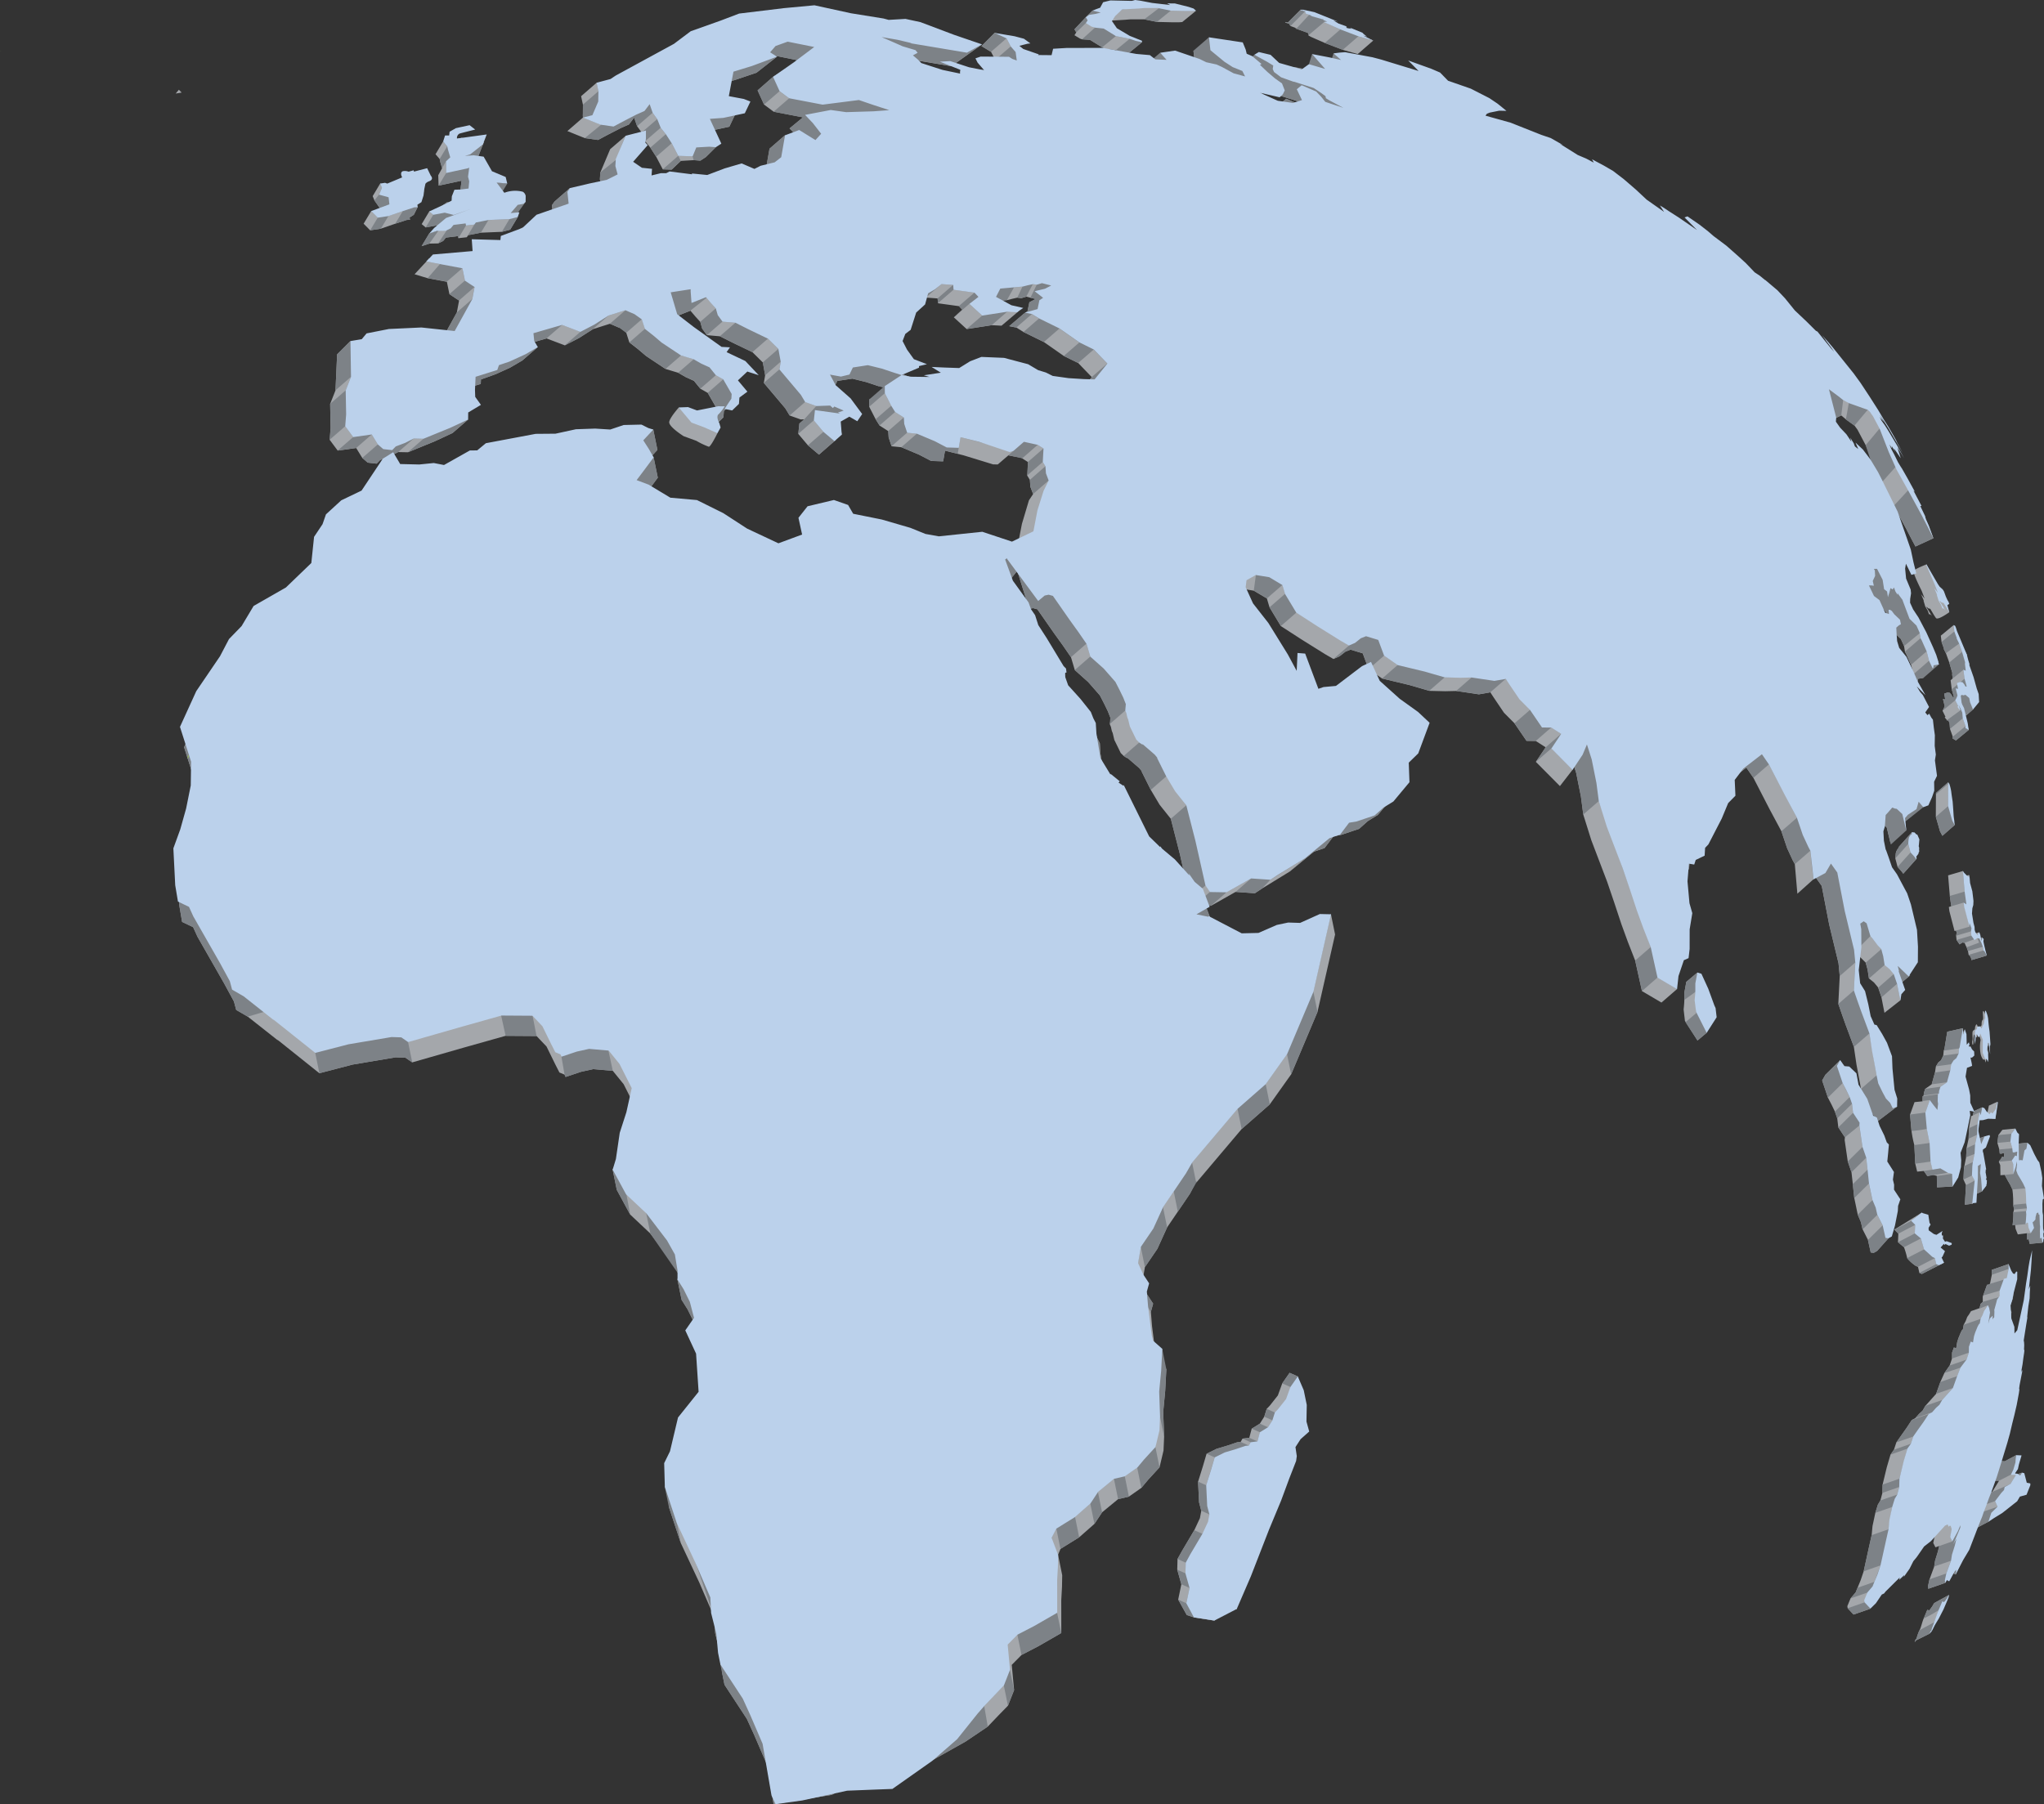 <svg xmlns="http://www.w3.org/2000/svg" xmlns:xlink="http://www.w3.org/1999/xlink" width="309.335" height="273.102" viewBox="0 0 309.335 273.102">
  <rect x="0" y="0" width="309.335" height="273.102" fill="#333333" stroke="none"/>
  <defs>
    <radialGradient id="radial-gradient" cx="0.501" cy="0.501" r="0.553" gradientTransform="translate(0.083) scale(0.834 1)" gradientUnits="objectBoundingBox">
      <stop offset="0" stop-color="#cbf57f"/>
      <stop offset="0.312" stop-color="#bfe875"/>
      <stop offset="0.877" stop-color="#a2c85b"/>
      <stop offset="1" stop-color="#9bc155"/>
    </radialGradient>
    <radialGradient id="radial-gradient-2" cx="656.125" cy="-97.67" r="273.43" gradientTransform="translate(-0.781) scale(2.563 1)" xlink:href="#radial-gradient"/>
    <radialGradient id="radial-gradient-3" cx="-1424.89" cy="-655.325" r="2133.58" gradientTransform="translate(-0.5) scale(1.999 1)" xlink:href="#radial-gradient"/>
    <radialGradient id="radial-gradient-4" cx="296.997" cy="-107.132" r="926.009" gradientTransform="translate(0.156) scale(0.687 1)" xlink:href="#radial-gradient"/>
    <radialGradient id="radial-gradient-5" cx="1109.72" cy="529.785" r="3850.38" gradientTransform="translate(0.365) scale(0.269 1)" xlink:href="#radial-gradient"/>
    <radialGradient id="radial-gradient-6" cx="-3828.35" cy="-1096.95" r="8641.93" gradientTransform="translate(-0.311) scale(1.622 1)" xlink:href="#radial-gradient"/>
    <radialGradient id="radial-gradient-7" cx="987.313" cy="-491.625" r="3762.06" gradientTransform="translate(0.107) scale(0.786 1)" xlink:href="#radial-gradient"/>
    <radialGradient id="radial-gradient-8" cx="-707.013" cy="-1104.8" r="1219.11" gradientTransform="translate(-0.4) scale(1.799 1)" xlink:href="#radial-gradient"/>
  </defs>
  <g id="Group_8978" data-name="Group 8978" transform="translate(669.262 -2620.876)">
    <path id="Path_19486" data-name="Path 19486" d="M83.59,39.062c-.543-1.042-1.023-2.1-1.535-3.171l-.208-.429s-1.806.688-1.933,1c-.145.366,1.206,3,1.206,3l.448,1.175-.537-.657.448,1.061-.1-.145.284.929.385.663.183.531.183-.006.253.246s-.461-.726-.707-1.131c-.335-.55.152-.019.152-.019l.316.082s.663,1.169.865,1.4c.3.347,2.009-.891,2.009-.891a27.881,27.881,0,0,0-1.345-2.931C83.837,39.53,83.71,39.3,83.59,39.062Z" transform="translate(-459.56 2670.85)" fill="#a4a7ab"/>
    <g id="Group_8942" data-name="Group 8942" transform="translate(-393.498 2739.997)">
      <path id="Path_19487" data-name="Path 19487" d="M82.376,43.585l-.013-.145c-.032-.164-.133-.3-.164-.455a1.569,1.569,0,0,1-.006-.543c.006-.044.082-.227.076-.234a.578.578,0,0,0-.284-.328L80.02,44.072l-.032.278-.3.253h.057l-.051.107-.063.032-.088.284-.076.821.341,1.289.524.581.341.442,1.964-2.2c.069-.076-.164-.821-.183-.928a4.51,4.51,0,0,1-.114-.638C82.325,44.122,82.389,43.857,82.376,43.585Z" transform="translate(-68.397 -35.026)" fill="#a4a7ab"/>
      <path id="Path_19488" data-name="Path 19488" d="M82.376,43.585l-.013-.145c-.032-.164-.133-.3-.164-.455a1.569,1.569,0,0,1-.006-.543c.006-.044.082-.227.076-.234a.578.578,0,0,0-.284-.328L80.02,44.072l-.335.531-.057.139-.088.284-.076.821,1.964-2.2.341,1.295-1.964,2.192.524.581.341.442,1.964-2.2c.069-.076-.164-.821-.183-.928a4.511,4.511,0,0,1-.114-.638C82.325,44.122,82.389,43.857,82.376,43.585Z" transform="translate(-68.397 -35.026)" fill="#7d8287"/>
      <path id="Path_19489" data-name="Path 19489" d="M80.184,40.808l-.018-.013Z" transform="translate(-64.665 -40.795)" fill="#a4a7ab"/>
      <g id="Group_8940" data-name="Group 8940" transform="translate(19.057 12.728)">
        <path id="Path_19490" data-name="Path 19490" d="M86.382,55.083l-.082-.171a3.574,3.574,0,0,0-.347-1.238,3.744,3.744,0,0,0-.467-.537c-.171-.171-.044-1.061-.044-1.061l-.676.215s-.284-.821-.36-1.061a6.118,6.118,0,0,1-.518-2.16c.013-.587,0-1.175-.044-1.756-.057-.859.051-3.9.051-3.9l-.524.114s-.057.467-.069.385a4.149,4.149,0,0,0-.322-1.1l-2.249.657.259,3.114.221,1.566-.366.107.082.638.777,3,.215-.063.114.284-.088.493.063.638.461.67.429-.284.328.051.164.4.139.265.208.581.1.568.177.133.19.347.057.316,2.249-.657Z" transform="translate(-80.729 -42.81)" fill="#a4a7ab"/>
        <path id="Path_19491" data-name="Path 19491" d="M86.286,55.083l-.082-.171-.455-2.065-.373.177a1.713,1.713,0,0,1-.569-.291c-.328-.341-.36-1.061-.5-1.5a6.118,6.118,0,0,1-.518-2.16c.013-.587,0-1.175-.044-1.756A29.005,29.005,0,0,0,83.4,44.26a7.478,7.478,0,0,0-.524-1.446l.259,3.114-2.249.657.221,1.566-.366.107L83,47.591l.859,3.645-2.249.657.215-.063.114.284-.088.493,2.249-.663.057.638-2.242.663.461.67.429-.284.328.051,1.92-.714.265.688-1.882.695.208.581,2.249-.657.088.568-2.242.657.177.133.189.347.057.316,2.249-.657Z" transform="translate(-80.633 -42.81)" fill="#7d8287"/>
        <path id="Path_19492" data-name="Path 19492" d="M83.643,51.852a.725.725,0,0,1,.006-.354c.025-.063.051-.006.07-.1a1.138,1.138,0,0,0,.019-.259,7.211,7.211,0,0,0-.12-1.806c-.057-.423-.12-.815-.164-1.257-.019-.24-.038-.48-.063-.72a2.356,2.356,0,0,0-.347-1.162c-.221-.19-.063.7-.082,1.067-.019.259-.069.221-.139.328a1.351,1.351,0,0,0-.088.556c-.032.347-.088.272-.183.341s-.082.221-.126.385c-.133.442-.177.044-.284-.341-.158-.606-.272-.3-.392.044a1.246,1.246,0,0,1-.063.379,1.393,1.393,0,0,0-.253.2c-.2.253.019,1.1-.1,1.5-.063.215,0,.745.107.594a1.855,1.855,0,0,0,.044-.676c.013-.335.063-.954.2-.84.107.1.164.423.291.43s.057-.644.221-.55a2.444,2.444,0,0,1,.385.941,5.613,5.613,0,0,0-.013,2.009,2.183,2.183,0,0,0,.392.941c.076.069.114-.025.177-.025s.1.139.152.278c.032.082.032.189.069.164a1.943,1.943,0,0,0,.063-.442,3.145,3.145,0,0,0-.038-.9,3.811,3.811,0,0,1-.133-.48,3.282,3.282,0,0,1,.1-1.049c.044-.171.057-.215.1,0s.069.562.1.8a4.253,4.253,0,0,0,.152.91,2.606,2.606,0,0,0-.025-.619C83.662,52.042,83.649,51.941,83.643,51.852Z" transform="translate(-77.661 -24.964)" fill="#a4a7ab"/>
      </g>
      <g id="Group_8941" data-name="Group 8941" transform="translate(21.381 47.65)">
        <path id="Path_19493" data-name="Path 19493" d="M83.939,48.474l-1.288.587-.114.625-.272.126-.2.979-.126.834-.063,1.592h0l-.31,1.446L81.5,56.028l-.265,1.326-.076.575L81.1,59.4l.208.461.171.385-.171,2.969,1.194-.158s.076-.663.177-1.3l1.244-.575a3.758,3.758,0,0,0,.006-1.541L83.98,58l-.208-1.232-.726-.8s-.114-.625.177-.84l.72-1.219.354-1.036-.7.246-.246.24-.013-.657.051-1.775.025-.265.234-.846.2.032.246-.714Zm-.973,9.948v2.034l-.215.84.019-.1.2-1.756-.234-1.945.234-.411Z" transform="translate(-81.097 -47.621)" fill="#a4a7ab"/>
        <path id="Path_19494" data-name="Path 19494" d="M83.939,48.474l-1.288.587-.114.625-.272.126,1.289-.6-.335,1.819-1.282.594-.063,1.592,1.282-.594-.3,1.44-1.289.6L81.5,56.028l1.263-.486-.24,1.213-1.289.6-.076.575L81.1,59.4l1.289-.6.411.771-1.32.676-.171,2.969,1.194-.158s.076-.663.177-1.3l1.244-.575a3.758,3.758,0,0,0,.006-1.541l.051-1.636-.208-1.232-.726-.8s-.114-.625.177-.84l.72-1.219.354-1.036-.7.246-.246.24-.013-.657.051-1.775.025-.265.234-.846.2.032.246-.714Zm-.973,9.948v2.034l-.215.84.019-.1.2-1.756-.234-1.945.234-.411Z" transform="translate(-81.097 -47.621)" fill="#7d8287"/>
        <path id="Path_19495" data-name="Path 19495" d="M81.672,48.705l-.064-.012-.09.253Z" transform="translate(-78.859 -46.454)" fill="#a4a7ab"/>
        <path id="Path_19496" data-name="Path 19496" d="M81.757,48.736l-.188-.037.13.111Z" transform="translate(-78.591 -46.423)" fill="#a4a7ab"/>
        <path id="Path_19497" data-name="Path 19497" d="M81.589,48.684l-.047.074.164.025Z" transform="translate(-78.729 -46.506)" fill="#a4a7ab"/>
        <path id="Path_19498" data-name="Path 19498" d="M83.569,48.339l-1.286.592-.228,1.11-.457.611,1.666.29Z" transform="translate(-78.433 -48.339)" fill="#a4a7ab"/>
      </g>
      <path id="Path_19499" data-name="Path 19499" d="M82.342,49.736Z" transform="translate(-53.097 6.739)" fill="#a4a7ab"/>
      <path id="Path_19500" data-name="Path 19500" d="M86.26,70.53l.36-3.171-1.377-.512-.088-1.1.619-1.611L86.2,62.13l.417-2.078-.076-.67.707.139-.632-1.352L86.6,57.051l-.171-.9L85.9,54.2l.208-1.32.783-.3-.057-.373s-.366-.518-.189-.884c.139-.265.114.133.227.006.4-.4.651-.55.663-1.156.019-.7.575-3.449.575-3.449s-.259.518-.253.379a3.555,3.555,0,0,1,.019.43,5.416,5.416,0,0,1-.069-.96l-2.356.531-.309,1.87-.126.777-.1.208-.069.752-.341.707-.4.328-.373.594-.139.922-.5,1.8-.979.682-.208.638-.025.366-.158.126-.019.764-1.206.12-.676,1.882s.145,1.7.221,2.489a16.25,16.25,0,0,0,.423,2.129l.145,2.817.284,1.206,1.011-.1.537.783.8-.2.632.164.032,1.731Z" transform="translate(-66.521 -10.045)" fill="#a4a7ab"/>
      <path id="Path_19501" data-name="Path 19501" d="M86.26,70.53l.36-3.171-1.377-.512-.088-1.1.619-1.611L86.2,62.13l.417-2.078-.076-.67.707.139-.632-1.352L86.6,57.051l-.171-.9L85.9,54.2l.208-1.32.783-.3-.057-.373s-.366-.518-.189-.884c.139-.265.114.133.227.006.4-.4.651-.55.663-1.156.019-.7.575-3.449.575-3.449s-.259.518-.253.379a3.555,3.555,0,0,1,.019.43,5.416,5.416,0,0,1-.069-.96l-2.356.531-.309,1.87-.126.777-.1.208,2.324-.316-.069.758-2.324.31-.341.707-.4.328-.373.594,2.318-.316-.133.922-2.324.316-.5,1.8,2.324-.316-.985.682-2.318.316-.208.638-.025.366,2.324-.31-.158.12-2.324.316-.019.764-.3-.006-.91.126,2.324-.316-.676,1.889-2.324.31s.145,1.7.221,2.489a22.1,22.1,0,0,0,2.324-.316l.423,2.129-2.324.316.145,2.817,2.324-.316.284,1.213-1.314.208.537.783,1.756-.291,1.358-.227.638.164-2.324.316.032,1.731Z" transform="translate(-66.521 -10.045)" fill="#7d8287"/>
      <path id="Path_19502" data-name="Path 19502" d="M86.679,58.457l-.606-.714-.581-1.263-1.516-2.767L83.584,51l-4.143,2.564.606.619-.057,1.295.91.758a11.914,11.914,0,0,1,.486,1.661,6.125,6.125,0,0,0,1.244,1.131l.392.183.208.91.379.164,3.354-1.712Z" transform="translate(-68.519 13.443)" fill="#a4a7ab"/>
      <path id="Path_19503" data-name="Path 19503" d="M86.679,58.457l-.606-.714-.581-1.263-1.516-2.767L83.584,51l-1.592,1.238L79.44,53.564l.606.619L82.6,52.848l-.057,1.295L79.99,55.475l.91.758,2.558-1.326.48,1.655s-2.552,1.295-2.552,1.333a6.125,6.125,0,0,0,1.244,1.131l.392.183,2.552-1.326.208.909L83.23,60.118l.379.164,3.354-1.712Z" transform="translate(-68.519 13.443)" fill="#7d8287"/>
      <path id="Path_19504" data-name="Path 19504" d="M88.222,70.8,87,67.022l-.463-2.461-1.162-4.046-.805-4.244-.854-2.257-1.009-2.837-.879-1.887-1.4-1.944-2.226,2.2-.493.863.873,2.6.546,1.049.512,1.061.352,1.018.164,1.369.993,1.5.018-.117-.052.531.469,3.238.564,1.635.2,1.789.219,2.1.524,2.516.488,1.153.246,1.079.811,1.6.423,1.906.45.062.515-.284L87.742,74.3l.188-2Z" transform="translate(-77.712 -5.974)" fill="#a4a7ab"/>
      <path id="Path_19505" data-name="Path 19505" d="M88.222,70.8,87,67.022l-.463-2.461-1.162-4.046-.805-4.244-.854-2.257-1.009-2.837-.879-1.887-1.4-1.944-2.226,2.2-.493.863.873,2.6,2.226-2.2,1.058,2.116-2.227,2.2.352,1.018,2.23-2.2.16,1.376-2.227,2.2.993,1.5,2.193-1.782.469,3.238-2.226,2.2.564,1.635,2.227-2.2.2,1.8-2.227,2.2.219,2.1,2.227-2.2.525,2.511-2.227,2.2.488,1.153.246,1.079,2.227-2.2.811,1.6-2.227,2.2.423,1.906.45.062.515-.284L87.742,74.3l.188-2Z" transform="translate(-77.712 -5.974)" fill="#7d8287"/>
    </g>
    <g id="Group_8946" data-name="Group 8946" transform="translate(-642.397 2621.667)">
      <path id="Path_19508" data-name="Path 19508" d="M83.285,47.166l-.521-1.653-.136-.981V43.15l-.308-2.468-1.857,1.623-.012.222-.016,3.387.635,2.2.358.678Z" transform="translate(185.664 76.937)" fill="#a4a7ab"/>
      <path id="Path_19509" data-name="Path 19509" d="M83.285,47.166l-.521-1.653-.136-.981V43.15l-.308-2.468-1.857,1.623-.012.222,1.856-1.616L82.292,44.3l-1.857,1.616.635,2.2.358.678Z" transform="translate(185.664 76.937)" fill="#7d8287"/>
      <path id="Path_19510" data-name="Path 19510" d="M77.563,52.033a3.85,3.85,0,0,0-.183-.392,16.287,16.287,0,0,1-.922-2.533l.019-3.866L74.8,46.658l-.3,1.649v1.08c0,.5-.107,1.453-.107,1.453l.2,1.731,1.9,2.962,1.383-1.162Z" transform="translate(153.538 101.182)" fill="#a4a7ab"/>
      <g id="Group_8943" data-name="Group 8943" transform="translate(228.037 146.425)">
        <path id="Path_19511" data-name="Path 19511" d="M77.788,54.37l-.316-2.337a3.846,3.846,0,0,0-.183-.392,16.285,16.285,0,0,1-.922-2.533l.019-3.866-1.674,1.415-.3,1.649v1.08L76.1,48.167l.107,3.228L74.59,52.759l1.81,2.773Z" transform="translate(-74.409 -45.243)" fill="#7d8287"/>
      </g>
      <path id="Path_19512" data-name="Path 19512" d="M78.063,30.317a1.294,1.294,0,0,0,.183.152,1.006,1.006,0,0,0,.2.088,1.107,1.107,0,0,1,.221.126c.1.051.006-.088.069-.1.032-.006.1.057.076-.013a2.823,2.823,0,0,0-.152-.246c-.032-.063,0-.057-.069-.139a1.323,1.323,0,0,0-.373-.284c-.139-.1-.31-.24-.467-.347-.4-.3-.821-.581-1.238-.878-.227-.158-.486-.322-.733-.524a3.913,3.913,0,0,0-.581-.448c.044.076.1.145.145.215.221.316.114.3-.12.145-.417-.291-.865-.682-1.307-1.036-.088-.069-1.055-.79-1.042-.752.038.1-.107.025-.076.1a1.942,1.942,0,0,0,.221.246,5.247,5.247,0,0,1,.36.4c.088.12.145.215.234.341a4.406,4.406,0,0,0,.676.581c.253.208.505.392.752.581a6.356,6.356,0,0,0,1.2.758,1.177,1.177,0,0,1-.145-.246,11.115,11.115,0,0,1,1.966,1.275Z" transform="translate(145.022 0.367)" fill="#a4a7ab"/>
      <rect id="Rectangle_2889" data-name="Rectangle 2889" transform="translate(217.78 26.99)" fill="#a4a7ab"/>
      <path id="Path_19513" data-name="Path 19513" d="M73.88,27.05l.1.145a4.957,4.957,0,0,0,.423.4,20.27,20.27,0,0,0,1.863,1.459,9.243,9.243,0,0,0,1.358.853,2.568,2.568,0,0,0-.733-.7c-.1-.076-.208-.139-.309-.227l-.638-.486c-.208-.158-.417-.322-.632-.474a6.857,6.857,0,0,0-.606-.442.828.828,0,0,1-.215-.126c-.145-.126-.309-.284-.448-.385C73.943,27.012,73.854,26.987,73.88,27.05Z" transform="translate(150.791 4.266)" fill="#a4a7ab"/>
      <path id="Path_19514" data-name="Path 19514" d="M75.877,22.326l-1.023-.265-.474.328-1.326.095-3.493-.423-2.621.417-.64.422-.436.215-1.011-.038-2.312-.208-1.03,1.017L59.8,25.712l.278.461L59.8,26.6l.853.524.3.1,1.187.076,1.844,1.131.493.278.48.013,1.112.133.941.309.922.208,2.084-1.712c-.91-.3-2.735-.878-2.735-.878l-1.345-.771s-1.8-.846-.992-1.6l1.042-.057,1.434-.088.859-.069h2.078l1.926.392,2.148.051,1.162.006.518-.038,2.078-1.7Z" transform="translate(75.941 -22.061)" fill="#a4a7ab"/>
      <path id="Path_19515" data-name="Path 19515" d="M75.874,22.321l-1.024-.26-.469.327-1.329.092-3.492-.419-2.621.414L66.3,22.9l-.435.21-1.012-.037-2.307-.21-1.03,1.018L59.8,25.707l.274.462,1.443-1.406,1.385.685-1.952,1.77,1.187.075,1.85,1.135,2.082-1.7,2.085.413L66.069,28.85l.941.308.925.21,2.085-1.709-2.736-.882L65.93,26l-.99-1.6,2.082-1.709,3.34-.37,2.215.191L70.353,24.19l1.931.388,2.085-1.7,3.821.019Z" transform="translate(75.943 -22.058)" fill="#7d8287"/>
      <path id="Path_19516" data-name="Path 19516" d="M78.173,26.853c-1.232-.5-3.986-1.326-4.567-1.623a19.2,19.2,0,0,0-3.828-1.876A21.61,21.61,0,0,0,67.2,22.166l-1.95,1.958-.4-.082.025.1.771.2-.234.051.177.133.057.126.935.341h-.24l2.116.758-.234-.032.082.051.12.3-.1.013.411.171-.234-.069,2.337,1.03,2.836,1.074-.12-.032,2.268.638Z" transform="translate(102.788 -21.503)" fill="#a4a7ab"/>
      <path id="Path_19517" data-name="Path 19517" d="M78.173,26.853c-1.232-.5-3.986-1.326-4.567-1.623a19.2,19.2,0,0,0-3.828-1.876A21.61,21.61,0,0,0,67.2,22.166l-1.95,1.958-.4-.082.025.1.771.2-.234.051.177.133.057.126,2.122-2.135.707.436L66.577,25h-.24l2.116.758-.152.019.12.3-.1.013,2.444-2.059,2.419,1.143-2.35,2.046,2.716,1.042,2.356-2.04Z" transform="translate(102.788 -21.503)" fill="#7d8287"/>
      <path id="Path_19518" data-name="Path 19518" d="M46.253,27.721l.625.72.114.518.259.872L46.664,30.9l.051,1.573,3.48-.752L50.03,33.04l.177.688-.1,1.1-1.15.139-.992.044L46.4,36.16,47.586,36l-.019.347-2.261.032-1.15,1.92.606.505,1.737-.322,1.352.347,2.545-.891L46.7,39.29l-1.4.43-1.15,1.914,1.169-.385,1.333-.025.758-.373.417-.512,1.825-.227.063.316,1.257-.139.234-.322.9-.167,1.017-.2,1.491-.063,1.68-.069,1.257-.328,1.15-1.908-.808.006-.347.057.891-.158.31-.291.013-.9a.905.905,0,0,0-.442-.625,4.59,4.59,0,0,0-2.785.152L54.351,33.93l1.611.164-.234-1.011-2.072-.865L52.386,30,50.9,29.8l-1.339.088.8-.227L52.6,28.347l.96-2.457-5.2,1.371a.737.737,0,0,1,.366-.739c.158-.069,2.388-.613,2.388-.613l-.853-.67-1.554.335-.518.12-.044.171-.423.265L47.4,25.8Z" transform="translate(-7.206 -5.166)" fill="#a4a7ab"/>
      <path id="Path_19519" data-name="Path 19519" d="M47.4,25.8l.625.726-1.15,1.914.114.518.259.872.6-1.049.013,1.781-1.15,1.914,3.48-.752L50.03,33.04l.177.688-.1,1.1-1.15.139-.992.044L46.4,36.16,47.586,36l-.019.347-2.261.032.6.512-1.143,1.914,1.737-.322,1.352.347,2.545-.891-3.7,1.352-1.4.43-1.15,1.914,1.169-.385L46.7,39.293l1.244-.051-1.289,1.983.758-.373.417-.512,1.825-.227.063.316,1.143-1.914,1.257-.139L50.975,40.29l.234-.322L52.1,39.8l1.017-.2,1.143-1.914,3.171-.133L56.29,39.47l1.257-.328,1.15-1.908-.808.006-.347.057.891-.158.107-.328,1.352-1.882s-1.225.537-1.579.392a4.59,4.59,0,0,0-2.785.152L54.351,33.93l1.516.278,1.244-2.034-3.4-.486L52.386,30,50.9,29.8l-1.339.088.8-.227L52.6,28.347l.96-2.457-5.2,1.371a.737.737,0,0,1,.366-.739c.158-.069,2.388-.613,2.388-.613l-.853-.67-1.554.335-.518.12-.044.171-.423.265Z" transform="translate(-7.206 -5.166)" fill="#7d8287"/>
      <path id="Path_19520" data-name="Path 19520" d="M49.183,34.188c.234-.038.354.057.366.272.164-.145.316-.3.474-.448-.448-.3-.8-.347-.84.177Z" transform="translate(19.519 40.281)" fill="#a4a7ab"/>
      <path id="Path_19521" data-name="Path 19521" d="M81,63.169l-.419-1.505.049-2.511-.13-3.768-1.237-.549-1.116,1.6-.66,1.825L76.253,59.82l-.457.475-.37,1.184-.67,1.055-1.23.759-.367,1.382-1.021.123-.29.506-.506.049-1.481.5-1.65.493-1.517.747L66.134,69l-.724,2.319.154,3.134.33,1.271-.207,1.117-.851,1.825-1.822,3.078-.714,1.28-.044,1.616.623,2.208-.479,2.32,1.3,2.338,1.086.352,3.09.481,2.06-2.264.059.043,2.174-5.046L74.9,78.041l1.844-4.435,1.237-3.331,1.033-2.647.1-.734-.2-1.363.774-1.2Z" transform="translate(89.039 152.181)" fill="#a4a7ab"/>
      <path id="Path_19522" data-name="Path 19522" d="M81,63.169l-.419-1.505.049-2.511-.13-3.768-1.237-.549-1.116,1.6,1.237.549L79.3,60.029l-2.267.82L75.8,60.295l-.37,1.184,1.234.555L76,63.082l-1.234-.549-.808.5-.423.259,1.237.549L74.4,65.223l-1.237-.549-1.021.123,1.237.555-.29.5-1.24-.552-.506.049-1.481.5-1.65.493-1.517.747,1.237.549-1.286,4.225-1.237-.549.154,3.134.33,1.271,1.237.555.608,1.406-1.666,1.53-1.237-.549-1.822,3.078L62.3,83.024l1.237.555L63.5,85.19l-1.237-.549.623,2.208,1.237.555-.488,2.319L62.4,89.168l1.3,2.338,1.086.352,3.09.481,2.06-2.264.059.043,2.174-5.046L74.9,78.041l1.844-4.435,1.237-3.331,1.033-2.647.1-.734-.2-1.363.774-1.2Z" transform="translate(89.039 152.181)" fill="#7d8287"/>
      <g id="Group_8944" data-name="Group 8944" transform="translate(268.449 105.754)">
        <path id="Path_19523" data-name="Path 19523" d="M80.813,38.817l-.006-.013Z" transform="translate(-80.807 -38.804)" fill="#a4a7ab"/>
      </g>
      <path id="Path_19524" data-name="Path 19524" d="M56.568,34.253a3.072,3.072,0,0,0,.739-.682,2.126,2.126,0,0,1-.985-.006c-.4.625-.96-.846-1.844-.6-.777.221-2.937-1.263-2.937-1.263s-1.5,1.686-1.453,2.274c.063.745,2.185,2.072,2.185,2.072l1.92.7a11.835,11.835,0,0,0,1.889.9c.3,0,1.307-2.053,1.307-2.053s-.234-.587-.259-.663c-.581-.265-1.1.423-.846-.069Z" transform="translate(24.324 29.188)" fill="#a4a7ab"/>
      <path id="Path_19525" data-name="Path 19525" d="M54.306,32.294c-.076-.133-.177-.177-.3-.063l.152.025-.183.183c.114-.057.227-.1.335-.145Z" transform="translate(44.973 31.659)" fill="#a4a7ab"/>
      <path id="Path_19526" data-name="Path 19526" d="M50.364,31.767l.575-1.15-.133-.859.164-.777a1.167,1.167,0,0,1,.537-.36c.84-.3-.152-1.276-.152-1.276l-.55-1.143-1.56.941-.057-.208-.764.221a1.406,1.406,0,0,0-.891-.069c-.493.234-.076.916-.076.916l-2.179-.973-1.143,1.914.259.644,1.011,1.44-.613.36-.878-.183-1.15,1.914.992,1,1.617-.246,2.173-.752L49.3,32.55l.486-.019-.063-.354Z" transform="translate(-14.601 -0.046)" fill="#a4a7ab"/>
      <path id="Path_19527" data-name="Path 19527" d="M49.529,31.767l.575-1.15-.133-.859.164-.777a1.167,1.167,0,0,1,.537-.36c.84-.3-.152-1.276-.152-1.276L49.97,26.2l-1.56.941-.057-.208-.764.221a1.406,1.406,0,0,0-.891-.069c-.493.234-.076.916-.076.916l-2.179-.973.265.644-.436,1.036-.714.878,1.011,1.44-.613.36L43.08,31.2l.992,1-1.15,1.92,1.617-.246,1.15-1.914,2.173-.752-1.15,1.914,1.756-.575.486-.019-.063-.354Z" transform="translate(-13.767 -0.046)" fill="#7d8287"/>
      <path id="Path_19528" data-name="Path 19528" d="M58.227,35.646a1.737,1.737,0,0,1-.752-.676.946.946,0,0,0,.752.676Z" transform="translate(63.602 46.567)" fill="#a4a7ab"/>
      <path id="Path_19529" data-name="Path 19529" d="M57.5,34.969c-.013.032-.044.051-.051.076l.107-.025-.057-.051Z" transform="translate(63.479 46.562)" fill="#a4a7ab"/>
      <path id="Path_19530" data-name="Path 19530" d="M58.276,35.124a3.7,3.7,0,0,0,.366.063.709.709,0,0,0-.771.107l.4-.171Z" transform="translate(65.712 47.367)" fill="#a4a7ab"/>
      <g id="Group_8945" data-name="Group 8945" transform="translate(0 2.046)">
        <path id="Path_19531" data-name="Path 19531" d="M212.862,105.584,208.8,109.97l-1.8-.049-1.728.364-2.766,1.209-2.538.056-4.984-2.6-.077.092-1.792-.37,2-1.141-1.03-2.72-1.237-1.049-.913-1.3.12.339-2.2-2.43-1.931-1.628-.292-.376V98.5L185.97,96.88l-.065,1.289-3.79-9.08-.037.129-.743-.481.179-.2-1.369-1.11-.037.087L178.6,85.041l-.614-3.713-.1-1.616-.349-.691-.386-.975-1.576-1.98-1.856-2.054-.435-1.234-.018-.469.016-.179.191-.056-.077-.6-.367-.364-2.559-4.25L169.2,64.9l-.481-1.511-.617-.894-.379-1.043-2.362-3.275-1.175-3.214.241-.16,2.884-3.535L165.22,52.28l-4.485-1.5-6.59.7-2.02-.37-2.28-.925-4.33-1.253-4.324-.87-.771-1.338-3.781-1.851-2.353,2.048-1.375,1.751.549,2.535-3.581,1.32L125.143,50.3l-3.612-2.344-3.985-1.98-4.031-.351-3.266-1.968-1.839-.69,1.2-1.592,1.381-1.863-.629-3.078-.94.506,1.511-1.635-.627-3.078-3.026,1.03-.829,1.357-2.033.685-2.282-.142-2.917.1-3.091.666-3,.025L85.6,37.369l-1.307,1.092-1.117.012-3.91,2.2-1.542-.309-2.2.222-2.88-.062-1.061-1.789L70,39.719l-3.214,4.83-3.072,1.474L61.4,48.139l-.522,1.487L59.6,51.551l-.413,3.96-3.846,3.707-4.886,2.788-1.822,3.047-1.916,1.962-1.366,2.609L41.77,74.9,39.3,80.313l1.684,5.267-.052,3.6-.7,3.473-.885,3.164L38.3,98.685l.28,5.6L39,106.756l1.671.8.651,1.431,4.037,7.075,1.484,2.733.346,1.289,1.748,1.011,4.62,3.646-.173-.185,6.393,5.107,5.012-1.308,6.523-1.1,1.484.056,1.033.709,7.667-2.2L87.96,124l4.682.031,1.508,1.585,1.333,2.72.62,1.215.778.321.157.351,2.328-.777,1.848-.407,2.967.259,1.641,2.024,1.844,3.658-.808,3.639-1.008,3.133-1.693,2.486.626,3.078,2.026,3.738,3.06,2.88,3.14,4.108,1.187,2.116-.232.721.63,3.084.906,1.438.953,1.93.632,2.424.416,2.128-.1,3.294.382,5.774-3.115,3.886-1.215,5.126-.876,1.783.1,3.59,1.8,5.459,2.788,5.953,2.3,5.335.114,2.35.79,3.139.262,2.887.358,1.776,3.384,5.163,1.138,2.492,1.863,4.342,1.045,6.057,8.8-1.394,3.1-1.746,12.352-3.62,4.8-2.7,3.365-2.27,1.681-1.758,1.369-1.4.929-2.362-.358-3.818,1.484-1.5,2.538-1.32,3.479-2-.006-4.972.111-2.029.031-1.752-.626-3.084.367-.9,2.834-1.758,2.307-2.029,1.159-1.752,2.421-1.992,1.638-.382,1.878-1.32,1-1.2,1.755-1.918.6-2.535.092-2.1-.136-3.763.3-3.146.176-3.307L186.55,173.2l-.2-.821-.558-4.4-.182-2.19.346-1.246-.885-1.35-.784-1.709.423-2.474,1.888-2.769L188.072,153l1.619-2.388,1.851-2.738.941-1.919-.009.284,6.878-8.13,4.259-3.738,3.229-4.54,3.988-9.45,2.662-11.72Z" transform="translate(-38.306 29.962)" fill="#a4a7ab"/>
        <path id="Path_19532" data-name="Path 19532" d="M212.862,105.584,208.8,109.97l-1.8-.049-1.728.364-2.766,1.209-2.538.056-4.984-2.6-.077.092-1.792-.37,2-1.141-1.03-2.72-1.237-1.049-.913-1.3.12.339-2.2-2.43-1.931-1.628-.292-.376V98.5L185.97,96.88l-.065,1.289-3.79-9.08-.037.129-.743-.481.179-.2-1.369-1.11-.037.087L178.6,85.041l-.614-3.713-.1-1.616-.349-.691-.386-.975-1.576-1.98-1.856-2.054-.435-1.234-.018-.469.016-.179.191-.056-.077-.6-.367-.364-2.559-4.25L169.2,64.9l-.481-1.511-.617-.894-.379-1.043-2.362-3.275-1.175-3.214.241-.16,2.884-3.535L165.22,52.28l-4.485-1.5-6.59.7-2.02-.37-2.28-.925-4.33-1.253-4.324-.87-.771-1.338-3.781-1.851-2.353,2.048-1.375,1.751.549,2.535-3.581,1.32L125.143,50.3l-3.612-2.344-3.985-1.98-4.031-.351-3.266-1.968-1.839-.69,1.2-1.592,1.381-1.863-.629-3.078-.94.506,1.511-1.635-.627-3.078-3.026,1.03-.829,1.357-2.033.685-2.282-.142-2.917.1-3.091.666-3,.025L85.6,37.369l-1.307,1.092-1.117.012-3.91,2.2-1.542-.309-2.2.222-2.88-.062-1.061-1.789L70,39.719l-3.214,4.83-3.072,1.474L61.4,48.139l-.522,1.487L59.6,51.551l-.413,3.96-3.846,3.707-4.886,2.788-1.822,3.047-1.916,1.962-1.366,2.609L41.77,74.9,39.3,80.313l1.684,5.267-.052,3.6-.7,3.473-.885,3.164L38.3,98.685l.28,5.6L39,106.756l1.671.8.651,1.431,4.037,7.075,1.484,2.733.346,1.289,1.748,1.011,9.86-2.911.354,8.395.626,3.084,5.012-1.308,6.523-1.1,1.484.056,1.033.709-.629-3.078,13.45-6.884L87.96,124l4.682.031L90.733,114.3l6.347,7.451-.673,5.4.472,2.727.157.351,2.328-.777,1.848-.407,2.967.259-1.172-5.447,4.888,7.84-1.04,6.926-1.008,3.133-1.693,2.486.626,3.078,2.026,3.738-1.212-6.588,3.646,6.385.626,3.084,4.327,6.224-.232.721.63,3.084.906,1.438.953,1.93.632,2.424.416,2.128-.1,3.294.382,5.774-3.115,3.886-1.215,5.126-1.407,2.288.627,3.084,1.8,5.459-1.517-8.056,6.606,19.344.114,2.35.79,3.139-.006,1.579.626,3.084,3.384,5.163,1.138,2.492,1.863,4.342,1.045,6.057,8.8-1.394,3.1-1.746,12.352-3.62,4.8-2.7,3.365-2.27-.543-3.127,2.967-3.109.626,3.078.929-2.362-.627-3.084-1.653-4.67,2.779-.647.626,3.084,2.538-1.32,3.479-2-.629-3.078-.922-4.454.126-2.171.577-1.635-.626-3.084.725-1.4.626,3.084,2.834-1.758-.626-3.084,2.307-2.029.627,3.084,1.159-1.752-.629-3.084,2.421-1.993.629,3.084,1.638-.382-.626-3.084,1.878-1.314.626,3.078,1-1.2,1.755-1.918-.626-3.078.688-4.632.629,3.078-.136-3.763.3-3.146.176-3.307-.626-3.084-.978,1-1.86-8.32,1.119,1.727.346-1.246-.885-1.35-.784-1.709-.626-3.084.423-2.473.626,3.084,1.888-2.769L188.072,153l-.63-3.078,1.623-2.393.626,3.084,1.851-2.738.931-1.635-.626-3.078,6.875-8.13.629,3.078,4.259-3.738-.626-3.078,3.229-4.54.626,3.078,3.988-9.45L210.2,117.3Z" transform="translate(-38.306 29.962)" fill="#7d8287"/>
        <path id="Path_19533" data-name="Path 19533" d="M278.681,115.249l1.055,1.03.48,1.061.133.859.19.335.322.726.417.922.366,1.427.543,1.137.12-.126.019-.322.815-.139-.057-.328,1.7-1.769-.726-1.781-1.143-3.007-2.874-.215-.815-1.244-.455-1,.013-.581.133-.84-.063-.575-.682-1.649-.152-1.522.12-.733.834,1.686.733-.215-.417-1.668-.411-1.939-1.99-5.754-2.3-4.668-.663-1.307-1.131-1.895-.518-.688-.651-.853-1.112-1.036.417.973-.505-.4-.177-.474-.537-.859.183.632-.758-1.131-.947-.992-.638-.91.051-.619-.373-1.238-.6-2.135-.032-.411L266.5,80.5l.96.7-.038-.057.606.5.587.707-.259-.411,1.074.954-.076-.328.417.3.941-.442.644.543,1.352.985.461.632,1.358,2.571.979,2.552.057.316,1.169,2.653,1.92,3.436,2.078,3.828-.1-.171.8,1.541.512.954,2.716-1.251-1.181-2.994-2.255-4.687L279,89.491l-1.371-2.924-2.009-4.933-2.855-1.472-2.148-1.39-.606-.954-2.268-2.8-.688-.859-.632-.752-.973-1.086.549.739-.044-.032.651.878.328.436.347.512-.537-.6-.714-.884-1.282-1.585-.234-.12-1.428-1.427-1.756-1.661-1.491-1.844L258.7,65.515l-1.9-1.6.069.082-.84-.688-.783-.512-.227-.246L253.9,61.4l-1.124-1.036-1.8-1.585-1.933-1.453-.91-.783-1.251-.96-1.8-1.251-.448.158,1.882,1.908-2.7-1.851-1.611-1.036-.688-.461-.619-.366.632.973L238.9,51.8l-1.617-1.51-1.857-1.6-1.6-1.238-1.4-.8-1.781-.96.272.505-1.131-.587-1.307-.562L225.8,43.362l.448.171L224.4,42.485,222.965,42l-4.643-1.838-3.809-1.067.208-.284.429-.171,1.44-.3,1.1.032-1.352-1.093-1.232-.834-2.811-1.44-3.449-1.2-1.194-1.232L206.321,32l-3.5-1.251,1.566,1.585L198.735,30.6l-1.326-.36-4.131-.758-.84.057-.916.114,1.137,1-1.68-.366-2.7-.518-2.255-.272,4.226,2.52L187.8,31.3l-3.07-.8,1.99,1.579-3.423-.973L182,29.884l-1.775-.43-.682.411,1.889,1.036.973.6-.076.537.2.448,1.067.8,1.964.7-.082-.063,3.051.979,1.169.777.613.461.069.316.543.328,2.1,1.124L190.278,37l-.625-.771-.752-.8-2.2-.941-.733.606.777,1.642-1.358.423-2.3-.322-2.71-1.225,2.988.7.486-.461.284-.587-.417-1.061-1.042-.739-1.143-.985L180.39,31.4l.234-.133-1.4-1.194-.834-.354-.158-.632L177.778,28l-5.11-.777.221,1.964L175,30.914l1.263.821,1.459.581.417.834-1.731-.467-1.781-.979-.8-.366L172.264,31l-1.023-.5-3.708-1.263-2.255.328.973,1.074-1.7-.076-.834-.644-2.046-.171-5.059-.916-5.451.006-2.078.12-.24.966L146.8,29.9l.12-.1-2.35-.8-.594-.493,2.027.48.55-.651-1.257-2.88-2.71-.941-1.99,2.009,1.446.865.632,1.219.739.846.171,1.276-.663-.227-.518-.335-4.282-.032-.783.265.31.644,1,1.156-2.287-.448-2.842-.922-1.585.069,3.1,1.238-.032.568-2.646-.55-1.377-.448-1.825-.594-.505-.5-.771-.651.714-.392-.322-.392-1.945-.581-1.055-.467-2.135-.935,2.381.411,2.2.518h-.272l8.6,1.44,4.63-3.31-6.07-.328L129,24.93l-2.268-.493-2.539.152-.783-.208-4.908-.79-5.539-1.206-4.63.43-6.765.815L98.8,24.686l-4.56,1.623L91.7,28.223l-8.8,4.794-.55-.954L80,34.1l.278,1.282h.9l-.916,1.56.019.392L77.925,39.38l2.64,1.067,2,.278,1.579-.84,1.895-.973,1.206-.531.783-1.036.455,1.307.695.947.524,1.314.783.985.884,1.371.992,1.9,1.345.044,1.39-1.32,1.945-.114,1.011.076.827-.537,1.522-1.51-1.219-2.394,3.253-.695.846-1.781-1-.385-2.268-.423.707-3.708,2.779-.846,3.051-1.03,3.108-2.438-2.571.436,1.838-.663,4.017.815-3.878,2.47-2.35,2.053.985,2.154,1.446,1.074,4.434.853-2.028,1.674,1.181,1.238,1.251,1.611-.859.947L110.869,40l-2.35,2.046-.581,3.31-.985.777-2.135.518-.935.48L101.95,46.3l-2.564.752-2.64,1-2.312-.221.013.126-3.392-.436-.524.265-.821-.006-1.39.347.07-1-1.529-.164-1.326-.9,2.2-2.514-.347-.385.082-.613-.707-2.47L84.4,42.119l-1.491,3.537-.063,1.055.341,1.27-1.642.815L78.33,48l-2.35,2.053-.4.556.19,1.8-4.864,1.686-2.122,2-3.278,1.206-.069.632L61.1,57.8l.12,1.788-4.2-.935-2.223,2.4,1.99.6,2.9.543.385,1.876,1.459.966-.341,1.819-2.678,4.832-5.034-.531-4.914.227-3.379.67-.088-.891-2.021,2.021L42.83,78.63l-.808,2.053.069,3.626-.139,1.806,1.213,1.63,2.8-.385.922,1.5.821.707,1.345.158.543-.556,1.427-.543,1.289-.657L53.8,88l4.049-1.655,2.7-1.257,2.356-2.04-.411-.171-.865-1.206-.04-1.071.1-1.983,3.127-.96.025-.676L67.1,76.17l2.141-.973L71.1,74.111l2.35-2.04-3.007-.051,4.333-1.251,2.767,1.049,2.135-1.105,2.116-1.352,2.571-.815,1.371.594v-.152l1.1.929L87.3,71.37l1.282,1,1.263,1.067,2.931,1.952,1.914.575,1.137.657,1.251.568.966,1.187,1.118.632,1.27,2.211-.044.714-.373.531-.657,1.017,1.15.227,1.023-.992.076-.96L103.435,80l-.929-1.9.537-.493-.234.215,1.724.55L102.5,76.231l-2.842-1.345.512-.726-1.27-.069-4.232-3.026-2.489-1.92-.979-3.316L92.76,65.6l1.472.107.126,1.731,2.192-.865.733.865.758.834.291,1.023.72.979,1.958.171,1.952.979,2.969,1.427L107.5,74.4l.354,1.945-.2,1.156,3.247,3.847.657,1.086,1.686.6.518-.019-.726.638-.171,1.56,1.465,1.737L116,88.361l2.552-2.23-.878-1.156.575-.322,1.2.688-.429-2.665,2.533-.518L115.31,78.28l1.661.3,1.169-.057.638-1.32,2.274-.347,2.129.531,1.857.619,3.758-.771-.013-.24,1.206-.291-1.977-.752L126.969,74.5l-.663-1.3.411-1.067.808-.619.834-2.621,1.352-1.225.455-1.686,1.03-.606,1-.79,1.756.126.063.733,3.164.436.512.531-1.282,1.162,1.939,1.775,3.809-.587,1.472.076,2.621-2.223-2.811-.474-3,.385.651-1.257,1.554-.152,1.819-.145.777-.2.777-.177.6.082.771-.234,1.4.36-.941.493-.284,1.377-.568.366-2.2,1.876,1.08.208,1.086.676,3.082,1.516,3.013,2.11,2.179,1.067,2.053,2.135-1.939,2.394L153.7,78.97l-2.28-.139-2.407-.341-1.023-.512-1.187-.36-1.51-.9-3.651-.954-3.423-.145-1.7.657-1.661,1.03-2.3-.088-1.876-.082,1.4.865-2.583.4.872.259-2.811-.038.265-.215-.764.006.467.265-1.383-.309L123.6,80.03l.006,1.086.973,1.895.587.941,1.314.84.063.966.442,1.333,1.484.145,2.691,1.137,1.813.941,1.819.063.284-1.617,2.785.695,4.491,1.377.707.013,1.6-1.377,1.971.373.133.082.07-.044-.063.051.859.549-.076,1.712-.038.335.4.651.076,1.055.417,1.093-.632.947-1.061,3.562-.619,3.177-1.15.556,2.868,9.152.594-.126.644.177,2.514,3.607,1.314,1.825,1.257,1.819.581,1.952,2.021,1.806,1.775,2.028.638,1.238.55,1.131.392.992.114-.057-.2,1.042.171.4.139.625.139.335.24,1.023.973,1.99.448.448.543.347-.076-.139,1.882,1.623.43.518-.088-.038,1.409,2.823,1.339,2.255,1.693,2.122,1.377,5.381,1.522,6.746.676.992,2.514.044,3.714-2.1,2.912.208,1.112-.733,4.181-2.564,3.644-2.994,1.611-.549,1.371-1.807,1.112-.183,2.748-.916,1.314-1.175,1.522-.935,2.438-2.918-.107-2.969,1.44-1.4,1.724-4.636-1.75-1.642-2.773-1.977-3.026-2.729-1.326-2.861-1.364.638L191.9,125.4l-1.882.177-.777.259-2-5.331-1.162-.088-.12,2.71-1.339-2.482-2.95-4.769-2.324-2.962-1.112-2.451.133-1.049,1.4-.8,2.034.335,1.983,1.181.4,1.345,1.718,2.836,3.183,2.059,3.512,2.192,1.263.733.922-.411.884-.695.777-.309,1.851.562.884,2.388,2.053,1.421,4.125.985,2.994.878,2.425.057,1.649-.038,3.449.512,1.724-.309.524.8,1.547,2.293,1.592,1.6,1.813,2.653,1.4.019,1.5.96-1.484,2.2,3.645,3.67,1.908-2.47-.171-1.8.72,2.274.714,3.543.36,2.76,1.219,3.885,2.4,6.3,1.08,3.171,1.08,3.259.96,2.634,1.118,2.855,1.023,4.617L243.5,171.3l2.356-2.04-1.32-2.35.714-.31.158-1.4.006-2.956.392-2.451-.423-1.51-.3-3.3.221-2.678.8.133.227-.707,1.345-.644.069-1.175.5-.537,2.021-3.91.966-2.331,1.1-1.124-.107-2.388,1.3-1.712,2.817-2.179,1.068,1.541,2.451,4.756,1.788,3.335.878,2.59.84,1.813.316.581.385,4.478,2.451-2.2.272-.341.96,1.358,1.124,5.824,1.415,5.868.189,1.945-.215,4.219.613,1.769.493,1.383L272.617,178l.4,2.7.3,1.6.379,2.053.246,1.206.651,1.326.518.966.625.651.4.821,3.007-2.286-1.592-1.838-1.232-2.868-.354-4.055-1.3-4.92-1.364-4.042-.107-2.388.221-2.653.985.973.291,1.067.2,1.326.771.619.625.758.5,1.478.461,2.356,2.388-1.87-.025-1.1-.2-1.257,1.7-1.421-1.162-2.331-.145-2.539-.916-3.853-.575-1.686-.322-.594-1.206-2.274-.758-1.074-.55-1.6-.4-1.131.025.208-.3-1.5-.076-1.421.221-.739.12-1.718.423-.455.575-.688.417.164.265.044.846.79.613,2.558-.2-1.958.43-.5,1.3-.853.4.114-.069-1.232,2.362-1.68-.019-1.352.436-.891-.322-2.343.133-.872-.171-1.32.025-1.6-.158-1.137-.139-1.225-.24-.309-.322-.6-.259.227-.335-.4.568-.834L280.7,126.8l-.411-.48-.512-.84,1.314,1.333-1.143-2.015-.682-1.56-1.042-2.211-1.1-1.364-.316-1.036-.076-1-.051-1.03.392-.354.3-.171-.139-.676-.853-.827-.392-.512-.272-.171-.215.019.063.632-.568-.2-.865-1.914-.827-.619-.771-1.6.3-.006.442.051.032.114-.2-.827.354-.777-.044-.827-.145-.227h.486l.846,1.649.221,1.427.448.341.133.872.076-.3.12-.341.189-.745.335.2.2-.3.208.594.335.537-.013-.265.739.992Zm-161.3-31.518-.865.291-.392-.834Zm4.548-45.294-4.162.133-2.76-1.244,4.687-.594,2.148.726,2.457.808Z" transform="translate(-18.923 -22.374)" fill="#a4a7ab"/>
        <path id="Path_19534" data-name="Path 19534" d="M278.681,115.254l1.055,1.023.48,1.067,2.362-1.939.12.752-2.35,2.04.19.335.328.726.411.922,2.35-2.034.366,1.421-2.35,2.04.543,1.137.12-.126.019-.322.821-.133,2.35-2.04-1.491-2.166-.922-2.021-4.939-9.02,1.566,1.465-.423-1.661-.411-1.945-1.99-5.748-2.3-4.674-.663-1.307-1.131-1.889-.524-.695-.651-.853-1.112-1.036.417.979-.505-.4-.177-.467-.537-.859.183.625-.752-1.131-.947-.992-.644-.91.051-.619-.366-1.238-.606-2.135-.025-.4-.1-.518.96.707-.038-.057.613.5.581.7-.259-.411,1.074.954-.076-.322.291.392,1.067-.537.328-2.628.815.771-.448,2.476,1.3.922,2-2.388,2.337,2.2-2.64,3.152.84,2.527.322.568,1.175,2.653,2.495-2.8,1.99,3.455-2.571,2.779,2.078,3.828-.1-.164.8,1.535.512.954,2.716-1.251-1.181-2.994-2.261-4.687L279,89.489l-1.371-2.924-2.009-4.933-2.855-1.472-2.148-1.383-.606-.96-2.268-2.8-.682-.859-.638-.752-.973-1.086.549.739-.044-.032.657.878.328.442.347.5-.537-.6-.72-.884-1.276-1.585-.24-.12-1.428-1.421-1.756-1.661-1.491-1.844L258.7,65.519l-1.895-1.6.063.088-.84-.695-.783-.512-.227-.24L253.9,61.4l-1.118-1.03-1.806-1.592-1.933-1.446-.9-.79-1.257-.96-1.8-1.244-.448.158,1.889,1.908-2.7-1.851-1.6-1.036-.7-.461-.613-.373.625.973L238.9,51.8l-1.617-1.51-1.851-1.6-1.611-1.232-1.4-.808-1.788-.954.272.505-1.131-.6-1.307-.556L225.8,43.361l.442.171L224.4,42.49,222.965,42l-4.643-1.844L214.514,39.1l.215-.291.429-.171,1.434-.291,1.1.025-1.345-1.093-1.238-.834L212.3,35l-3.442-1.194-1.2-1.232L206.321,32l-3.5-1.251,1.573,1.592L198.742,30.6l-4.87-2.975-.594,1.857-2.647-1.756-.486,1.535,2.52,1.39-1.686-.366-2.7-.518-2.255-.265,4.219,2.514-5.443-2.79-1.074-.714-1.838-.676-1.668,1.623.821.347.385,1.093.973.6-.076.537.2.448,1.067.8,1.964.7-.082-.063,3.051.985,1.169.777.613.448.069.322.543.335,2.1,1.118L190.282,37l-.625-.771-.752-.8-2.2-.941-.733.613.783,1.636-1.364.43-2.3-.328-2.71-1.225,2.988.7.493-.461.284-.587-.423-1.061-1.042-.739-1.143-.979-1.143-1.093.24-.126-.846-1.75-.84-.164-.707-.265-3.215-3.9-2.35,2.034.227,1.958,2.1,1.731,1.263.821,1.459.581.417.834-1.724-.467-1.788-.973-.8-.366L172.264,31l-1.023-.5-3.607-2.969-2.35,2.034.966,1.074-1.7-.076-.827-.644-2.046-.171-5.066-.916-5.451.006-2.078.12-.24.973-2.04-.019.12-.095L144.567,29l-.594-.486,2.027.48.556-.657-1.263-2.88-2.71-.935-1.99,2,1.446.865,2.35-2.04.632,1.225-2.35,2.034.739.846.171,1.276-.663-.227-.512-.328-4.289-.032-.783.259.316.651,1,1.156-2.293-.448-2.836-.928-1.592.069,3.1,1.244-.032.568-2.647-.55-1.383-.455-1.825-.581-.5-.524-.777-.644.714-.385-.322-.4-1.939-.581-1.061-.467-2.135-.935,2.381.411,2.2.518h-.272l8.6,1.434,4.63-3.3-6.07-.328-5.591-1-2.261-.486-2.539.145-.783-.208-4.914-.79-5.539-1.206-4.63.43-6.765.821L98.8,24.685l-4.567,1.63L91.7,28.228l-8.8,4.788-.55-.954.278,1.289-2.35,2.034-.025,1.566.019.392,2.76,1.093L80.557,40.45l2,.284,1.579-.846,1.9-.973,1.2-.531.79-1.036.448,1.307,2.35-2.034.695.954L89.166,39.6l.524,1.32,2.35-2.034.783.973-2.35,2.04.891,1.371,2.35-2.034.992,1.9L92.35,45.187l1.345.032,1.39-1.32-.379-.758,2.166.069.158.575,1.011.076.827-.537,1.529-1.5-1.225-2.4,3.253-.695.846-1.775-1-.385L100,36.146l.707-3.708,2.779-.853,3.057-1.03,3.1-2.432-2.571.43,1.838-.663,4.017.815-3.878,2.47-2.35,2.053.985,2.154,2.35-2.028,1.446,1.074-2.35,2.034,4.44.853-2.028,1.674,1.175,1.232,1.251,1.611-.859.954-2.255-2.767-2.35,2.04-.581,3.31-.985.777-2.129.524-.941.48-1.933-.84-2.564.752-2.64,1-2.312-.221.013.126-3.392-.436-.524.265H89.71l-1.4.341.076-1-1.535-.164-1.326-.9,2.2-2.52-.354-.385.082-.606L86.746,40.1,86.2,41.378l-.84,2.3L82.9,45.655,82.84,46.71l.341,1.263-1.642.821L78.328,48l-2.35,2.046-.392.562L75.77,52.4l-4.857,1.68-2.129,2-3.278,1.213-.069.632L61.1,57.794l.126,1.788-4.207-.935-.43.461,2.059.4-1.863,2.135,1.983.373.916.164,2.35-2.04.385,1.882-2.35,2.046,1.459.96,2.35-2.046L63.537,64.8l-2.35,2.046L58.52,71.69l-5.04-.537-4.914.234-3.379.663-.088-.884-2.021,2.015-.246,5.451,2.35-2.046-.809,2.053-2.35,2.04.069,3.632-.139,1.8,2.356-2.046L45.521,85.7l-2.35,2.04,2.8-.385,2.35-2.04.922,1.5-2.35,2.046.821.72,1.352.152.543-.562,1.421-.537,1.295-.657,2.35-2.053,1.472.038L53.8,88l4.05-1.655,2.7-1.251,2.35-2.052-.411-.171-.865-1.213L61.589,80.6l.1-1.977,3.127-.96.032-.676,2.261-.815,2.141-.973L71.1,74.116l2.356-2.046-3.013-.044,4.333-1.257,2.35-2.04,2.767,1.049-2.35,2.04,2.135-1.105,2.116-1.352,2.35-2.04,2.571-.815-2.35,2.04,1.371.594,1.105.777,2.35-2.04.474,1.446-2.35,2.046,1.282,1,1.257,1.074,2.931,1.945,2.35-2.04,1.914.575-2.35,2.04,1.137.657,1.257.562.96,1.194,2.356-2.04,1.112.625-2.35,2.047,1.27,2.211-.044.72-.366.531-.663,1.011,1.15.234,1.023-.992.076-.96L103.441,80l-.935-1.9.537-.493-.234.221,1.724.543-2.028-2.141L99.67,74.886l.5-.726-1.27-.069-4.232-3.025-2.482-1.92-.979-3.31,1.554-.24,1.592,1.844,2.192-.872,2.438-1.939,1.4,1.6-2.35,2.04.291,1.023.72.979,2.35-2.04,1.958.171-2.35,2.04,1.952.979,2.969,1.434,2.35-2.046,1.579,1.554L107.5,74.4l.354,1.945L110.2,74.3l-.189,1.162-2.35,2.046,3.24,3.84.657,1.1,2.35-2.053,1.693.6-1.832,2.028-.733.638-.164,1.56,2.35-2.046,1.459,1.737-2.35,2.046,1.661,1.4,2.558-2.223-.884-1.162.575-.322,1.2.695-.429-2.672,2.533-.518-6.234-3.872,1.655.3,1.175-.063.632-1.314,2.274-.347.973.24,1.156.284,1.857.619.651.208h0L123.6,80.028l.013,1.086,2.35-2.046.973,1.9-2.356,2.04.594.941,2.35-2.04,1.314.834-2.35,2.046.063.973.442,1.326,2.35-2.04,1.478.145-2.35,2.046,2.691,1.131,1.813.947,1.825.057.278-1.617,1.92.48.43-2.52,7.99,2.084-2.35,2.04,1.592-1.377,2.1.461h.006l2.343-2.046.865.55-2.35,2.047-.114,2.046,2.356-2.04.4.644-2.343,2.053.077,1.05.411,1.093,2.356-2.046-2.173,7.674-2.489,2.059-1.156.562,2.868,9.146.594-.12.644.177,2.514,3.6,1.314,1.825,1.257,1.825,2.35-2.053.581,1.952-2.35,2.047,2.021,1.806,1.775,2.028.638,1.238.55,1.131.392.992-.088.985,2.356-2.046,2.11,4.832-2.356,2.04.55.354-.082-.145,1.882,1.623.43.524-.088-.044,1.409,2.823,2.35-2.047,3.032,4.377-2.35,2.046,1.377,5.388,1.522,6.746,2.356-2.046.67.985-2.35,2.053,2.514.038,2.35-2.046,3.72-2.1-2.35,2.053,2.912.2,1.1-.733,1.244-1.307,5.293-3.3-2.356,2.046,3.644-3,1.611-.543,1.371-1.813,1.118-.183,2.748-.916,1.314-1.175,1.516-.928,2.444-2.924-.107-2.962,1.434-1.409,1.724-4.624-1.75-1.642-2.766-1.983-3.032-2.729-1.326-2.855-1.364.632L191.9,125.4l-1.882.177-.777.259-2-5.325-1.162-.1-.12,2.71-1.339-2.482-2.943-4.756-2.324-2.969-1.118-2.451.133-1.055.745-2.47,3.013-.366-.322,2.375,1.99,1.181,2.35-2.04.4,1.345-2.35,2.046,1.712,2.836,2.35-2.046,7.965,4.984-2.356,2.04.928-.411.878-.688.783-.316,1.844.562.891,2.388,2.35-2.046,2.053,1.421-2.356,2.046,4.125.992,2.994.872,2.35-2.04,4.074.013-2.35,2.046,3.449.512,1.724-.3,2.35-2.046,3.67,4.693-2.356,2.046,1.813,2.653,1.4.019,2.35-2.047,1.5.954-2.35,2.053-1.478,2.2,2.35-2.04,2.223,2.255.973.985-.171-1.8.72,2.274.714,3.543.36,2.76,2.35-2.04,7.864,22.094-2.356,2.046,1.023,4.624,2.356-2.053,1.44.846,1.516.9-1.32-2.343.714-.309.158-1.4.006-2.962.4-2.444-.43-1.51-.3-3.3.221-2.678.8.139.227-.707,1.345-.651.076-1.175.493-.531,2.021-3.916.966-2.331,1.1-1.118-.107-2.394,1.308-1.712,2.811-2.173,1.068,1.541,2.35-2.046L264,143.336l-2.35,2.04.878,2.59.84,1.813.316.581,2.356-2.04.208,2.286.272,2.034.272-.341.966,1.358,1.124,5.83,1.415,5.868.183,1.939,2.35-2.046-.208,4.226-2.356,2.04.613,1.769.493,1.383,1.251,3.354,2.35-2.04,1.086,6.348-2.35,2.04.253,1.213.644,1.326.518.96.625.644.411.827,3-2.286-1.592-1.832-1.232-2.874-.354-4.049-1.3-4.92-1.364-4.042-.1-2.4-.152-3.638,2.059-2.046,1.649,1.971-2.356,2.04.291,1.067.208,1.326,2.35-2.04,1.093-.133.3,1.51-2.35,2.053.5,1.465,2.356-2.046.493,2.533-.025-1.1-.2-1.251,1.693-1.428-1.156-2.331-.152-2.539-.916-3.853-.575-1.686-.316-.594-1.213-2.274-.758-1.074-.543-1.6-.411-1.131.025.215-.3-1.51-.069-1.421.221-.733.12-1.724.417-.455.581-.682.411.164.265.038.846.79.613,2.564,2.343-2.129-.442-3.24-.044.935.139.524.164.461,2.748-2.192-.707-1.825.436-.891-.322-2.337.139-.872-.177-1.32.025-1.611-.158-1.131-.139-1.225-.24-.316-.322-.6-.259.24-.328-.417.568-.834-.941-1.788-.411-.486-.512-.84,1.314,1.333-1.143-2.015-.676-1.56-1.049-2.211-1.1-1.364-.316-1.036-.07-1-.057-1.03.4-.354.3-.164-.133-.682-.859-.821L276,114.06l-.272-.164-.208.013.057.632-.568-.2-.865-1.914-.827-.613-.771-1.611h.3l.442.044.032.12-.2-.827.36-.777-.044-.827-.145-.227.48-.006.846,1.649.227,1.427.442.341.133.872.076-.291.12-.347.189-.733.335.2.2-.3.208.594.341.531-.019-.265.739,1ZM117.388,83.729l-.872.3-.392-.84Zm37.967-4.712-1.649-.051-2.28-.139-2.413-.341-1.023-.512-1.187-.36-1.51-.9-3.651-.954-3.417-.139-1.705.651-1.661,1.03-2.3-.082-1.876-.088,1.4.865-2.583.4.872.259-2.8-.038.259-.215-.764.006.467.272-1.383-.606,2.647-.834L128.782,77l1.206-.291-1.977-.758L126.975,74.5,126.3,73.2l.411-1.067.808-.619.834-2.621,1.352-1.225.461-1.686,1.023-.606,1-.79,2.35-2.034,1.762.126-2.35,2.034.057.733,2.35-2.034,3.164.436-2.35,2.028.208.221.3.328-1.276,1.156,2.35-2.034,1.939,1.775-2.35,2.034,3.8-.587,2.35-2.04,1.743-.114-2.811-.48-3,.392.651-1.257,1.554-.145,1.819-.152,1.067-1.926,1.282-.107-.79,1.661.594.082.771-.24.985-1.876.594.082L148,64.61l.771.2-.941.486-.284,1.377-.562.366-2.2,1.876,1.08.215,2.35-2.034,1.086.663-2.35,2.04,3.089,1.516,2.35-2.034,3.013,2.11-2.35,2.034,2.173,1.067,2.35-2.028,2.053,2.122-2.35,2.04Z" transform="translate(-18.923 -22.385)" fill="#7d8287"/>
        <path id="Path_19535" data-name="Path 19535" d="M58.535,32.983l.071-.056-.006-.006Z" transform="translate(69.235 33.627)" fill="#a4a7ab"/>
      </g>
    </g>
    <g id="Group_8947" data-name="Group 8947" transform="translate(-389.689 2812.221)">
      <path id="Path_19536" data-name="Path 19536" d="M87.526,62.059l-.322-.9,1.535-.688.2-1.017-.865.284-.278-.246-.044-.474.423-1.232-.133-.979-.891.48c-.183.1-.84.448-.84.448l-.815-.044-.088.619-.025.486-.333,1.1-.379.771.783.006-.2.328-.846,1.371-.67.139-.1.455-.417.442L82.3,64.655l.366.846-.935.922-.31.954-.133.4.5.183,2.046-1.074,1.806-2.217.4-.707,1.017-.284.549-1.377Z" transform="translate(-62.488 -27.878)" fill="#a4a7ab"/>
      <path id="Path_19537" data-name="Path 19537" d="M87.526,62.059l-.322-.9,1.535-.688.2-1.017-.865.284-.278-.246-.044-.474.423-1.232-.133-.979-.891.48c-.183.1-.84.448-.84.448l-.815-.044-.088.619-.025.486-.333,1.1-.379.771.783.006,1.762-.9.853-.044L87.2,61.162l-2.792,1.219-.67.139-.1.455-.417.442L82.3,64.655l2.545-.891.366.853-2.545.884-.935.922-.31.954-.133.4.5.183,2.046-1.074,1.806-2.217.4-.707,1.017-.284.549-1.377Z" transform="translate(-62.488 -27.878)" fill="#7d8287"/>
      <path id="Path_19538" data-name="Path 19538" d="M80.577,60.436l.038-.082-.025.051-.013.032Z" transform="translate(-66.289 -9.037)" fill="#a4a7ab"/>
      <path id="Path_19539" data-name="Path 19539" d="M82.879,61.4a.766.766,0,0,0-.1.152c-.069.114-.158.291-.234.392-.114.164-.221.3-.322.442-.139.189-.164.208-.19.088-.013-.1-.208.1-.164-.133-.227.505-.373.916-.581,1.377-.24.531-.4,1.421-.663,1.838a7.269,7.269,0,0,0-.36.985c-.019.082-.044.164-.076.259-.044.019-.019-.082-.12.107a1.346,1.346,0,0,0-.139.36c0,.069.208-.253.253-.259s1.99-.985,1.99-.985l2.956-5.868S82.936,61.347,82.879,61.4Z" transform="translate(-69.734 -10.069)" fill="#a4a7ab"/>
      <path id="Path_19540" data-name="Path 19540" d="M82.879,61.4a.766.766,0,0,0-.1.152c-.069.114-.158.291-.234.392-.114.164-.221.3-.322.442-.139.189-.164.208-.19.088-.013-.1-.208.1-.164-.133-.227.505-.373.916-.581,1.377a17.975,17.975,0,0,0,2.249-1.251l-.663,1.838s-2.179,1.143-2.249,1.251a7.269,7.269,0,0,0-.36.985c-.019.082-.044.164-.076.259-.044.019-.019-.082-.12.107a1.346,1.346,0,0,0-.139.36c0,.069.208-.253.253-.259s1.99-.985,1.99-.985l2.956-5.868S82.936,61.347,82.879,61.4Z" transform="translate(-69.734 -10.069)" fill="#7d8287"/>
      <path id="Path_19541" data-name="Path 19541" d="M80.394,58.834l.1-.171C80.462,58.676,80.431,58.733,80.394,58.834Z" transform="translate(-67.262 -18.027)" fill="#a4a7ab"/>
      <path id="Path_19542" data-name="Path 19542" d="M103.188,53.556,103,54.913l-.185,1.141-.352,2.554-.98,4.528-.423.487-.019-1.006-.327-.851-.395-.648.876-1.794,1-2.745.431-1.647.275-1.314-.191-1.388-2.551.888.021.74-.28,1.369-.231.216-.213-.08-.426,1.178-.225.623.009.79-.176.166-.154.136-.183.728L98,60.069l.025.247-.037.9-.114.049-.148.253.463,1.037.613.388-.682.647.716-2.362.747-2.763-2.551.894-.311.512-.26.364-.234.616-.3.568-.129.709-.121.087-.2.388-.364.882-.179.58-.148.925-.346-.136-.277.784-.009.894L93.8,67.586,93,68.73l-.614,1.363-.638,1.789L90.119,73.7l-.413.716-.531.494-.586.654-.515.265-.811,1.234-.827,1.165-.706,1.006-.361,1.1-.524.747L84.283,83l-.635,2.621-.03,1.259-.306,1.147-.379.635L82.55,89.9l-.426,1.992-.129,1.382L81.541,95.3l-.755,3.442-.462,1.363-.463,1.129-.287.7-.78.919-.478,1.16.046.321.894.956,2.551-.888-.833-1.24.355-.167.219-.284,2.141-2.128-.077.352.774-.716-.074.272.867-1.234.574-1.147.5-.592,1.123-1.629,1.039-.814,2.128-2.344.392-.185.173.358.191-.191.126.123.13.426-.06.338-.179.851.33.66.583-.2-.213.851L91.6,97.125l-.141.9-.709,1.937-.219,1.006.04.419,2.551-.888.6-1.215L94,98.868l.706.364.919-2.19-1.409-.672.321-.832.734-1.919.669-1.7.219-.537.268-.79.346-.888L97.2,88.53l.373-.944.392-1.061.4-1.129.8-2.542.817-2.683.38-1.363.361-1.548L101.03,76l.364-1.561.139-.746.185-1.012.083-.6-.049-.049.074-.562.395-2.072-.031-.259-.145.407.229-1.239.12-.956.117-.778.043-.413-.059-.056.028-.709-.025-.444-.052-.253.167-1.049.2-1.264.219-1.308-.071.185.194-1.77-.287-.654.506-1.45.068-1.011-.219.574.318-2.9Z" transform="translate(-78.315 -52.23)" fill="#a4a7ab"/>
      <path id="Path_19543" data-name="Path 19543" d="M103.15,53.556l-.188,1.357-.185,1.141-.352,2.554-.98,4.528-.423.487L101,62.617l-.327-.851-.395-.648.876-1.794,1-2.745.431-1.647.275-1.314-.191-1.388-2.55.888.021.74,2.548-.888.018,1.394-2.84.863-.444.136-.589,1.628,2.486-.721.512.783-3.05.9-.176.166-.154.136-.183.728,1.28-.518-.457,1.918-.651.148-2.547.888-.129.709-.121.087-.2.388-.364.882-.179.58-.148.925-.346-.136-.277.784-.009.894,2.551-.889L96.315,66.7l-2.548.888-.8,1.141,2.443-.82L94.9,69.2l-2.55.888-.638,1.789,2.547-.888L92.63,72.807l-2.548.888-.413.716-.531.494-.586.654L91.1,74.67l-.515.265-2.551.889-.811,1.234L86.4,78.222l-.706,1.006,2.551-.888-.361,1.1-2.551.888-.524.747,2.547-.894-1.2,4.546-2.551.888-.03,1.259,2.547-.889-.3,1.148-2.551.888-.379.635-.383,1.24,2.547-.889L84.5,92.381l-2.551.889L81.5,95.3l-.755,3.442,2.547-.894-.925,2.492-2.548.894-.287.7-.78.919,2.551-.894-.432,1.486-2.551.889.894.956,2.551-.888-.833-1.24.355-.167.219-.284,2.141-2.128-.077.352.774-.716-.074.272.867-1.234.574-1.147.5-.592,1.123-1.629,1.039-.814,2.128-2.344.392-.185.173.358.191-.191.126.123.13.426-.059.346,1.141-3.4,2.029.617-.8,2.739.33.659-1.965.685-.213.851-.426,1.363-.141.9,2.547-.876-.709,1.925-2.547.888-.219,1.006.04.419,2.551-.888.6-1.215.287-.413.706.364.919-2.19L94.18,96.37l.321-.832.734-1.919.669-1.7.219-.537.268-.79.346-.888.429-1.178.373-.944.392-1.061.4-1.129.8-2.542.817-2.683.38-1.363.361-1.548.3-1.256.364-1.561.139-.746.185-1.012.083-.6-.049-.049.074-.562.395-2.072-.031-.259-.145.407.229-1.239.12-.956.118-.778.043-.413-.059-.056.028-.709-.025-.444-.052-.253.167-1.049.2-1.264.219-1.308-.071.185-.126-3.109.539-.765.068-1.011-.219.574.318-2.9Z" transform="translate(-78.276 -52.23)" fill="#7d8287"/>
    </g>
    <path id="Path_19618" data-name="Path 19618" d="M38.749,24.086l.416.431-.9.148Z" transform="translate(-680.939 2610.372)" fill="#a4a7ab"/>
    <path id="Path_19620" data-name="Path 19620" d="M87.494,57.667a11.623,11.623,0,0,1-.278-1.813,10.5,10.5,0,0,0-.063-1.339c-.057-.373-.7-3.386-.7-3.386l-2.463.234s.651-2.11.644-2.381l-1.964.19-.613.8-.145,1.181.291,1,.063.606.2.038.493-.133-.057.688s-.171-.164-.259-.1-.19.4-.3.455a1.355,1.355,0,0,0-.215.3l.215.524.025,1.522L83.022,56l.43.808.4.689.328.707.076.688.038.676.013.954.12.72-.1.4v.524s-.013.5-.044.764c-.038.291-.07.707-.07.707l.24-.234.126.051.076.682.347.872h0l1.377-.177.013-.1.025,1.086.038-.126-.019.12.2-.12.164.745,1.964-.177a3.634,3.634,0,0,1-.152-1.08,14.308,14.308,0,0,0-.316-3.821c-.221-.853-.575-2.6-.575-2.6Z" transform="translate(-448.891 2742.727)" fill="#a4a7ab"/>
    <path id="Path_19621" data-name="Path 19621" d="M87.494,57.667a11.623,11.623,0,0,1-.278-1.813,10.5,10.5,0,0,0-.063-1.339c-.057-.373-.7-3.386-.7-3.386l-1.813.215s0-2.091-.006-2.362l-.613.8-1.964.189-.145,1.181,1.964-.183.291,1-1.964.183.063.606.2.038.493-.133-.057.688s-.171-.164-.259-.1-.19.4-.3.455a1.355,1.355,0,0,0-.215.3l1.964-.183.215.524.025,1.522-1.964.183L83.022,56l.43.808.4.689.328.707,1.971-.177.328.613-.208,1.693-1.964.19.12.72,1.964-.183-.145.423-1.92.158v.524s-.013.5-.044.764c-.038.291-.07.707-.07.707l1.964-.183.493-.688.3,2.053L85,65.006l1.964-.189-.3-2.053-.189-.1a3.4,3.4,0,0,0-.158-.448,11.32,11.32,0,0,0,.48,1.478l.164,1.124-.587.013h0l.038.992.038-.126-.019.12.2-.12.164.745,1.964-.177a3.634,3.634,0,0,1-.152-1.08,14.309,14.309,0,0,0-.316-3.821c-.221-.853-.575-2.6-.575-2.6Z" transform="translate(-448.891 2742.727)" fill="#7d8287"/>
    <path id="Path_19622" data-name="Path 19622" d="M87.211,64.884l.09-.234-.121-.524-.015-.469V62.084l-.077-.469-.016-1.258.049-.635.185-.148L87,57.667l.059-1.178-.139-.956-.179-.8L86.6,54.11l-.29-.383-.481-.913-.6-1.3-.428-.388-.152.9-.293.265-.274,1.5-.423-.05-.062.13-.089-.2-.028-2.4.052-1.431-.281-.278-.271-.58-.614.8-.145,1.184.287,1,.068.6.195.037.49-.13-.059.685-.256-.092-.3.457-.216.3.216.524.025,1.524.37-1.135.17-.79.021.5-.12.888.215.574.426.709.4.691.33.716.074.678.037.678.015.95.114.722-.1.4-.04.025.043.5-.043.764-.068.71.238-.235.126.05.075.678.351.87.5-.79-.262-.987.071.142.281-.29.117-.148.021-.364.16-.592.111-.031.123-.08.083.339.111.013.059,1.474.046.333-.046.808.012-.092.022,1.086.04-.124-.015.117.194-.124.16.747.1-.154.028-.37.074-.08.013-.136-.077-.154Z" transform="translate(-447.237 2742.729)" fill="#bbd1eb"/>
    <path id="Path_19623" data-name="Path 19623" d="M80.729,44.3l.638,2.2.354.67-.057-.7s-.082-.5-.1-.8c-.038-.682-.145-2.065-.145-2.065s-.164-1.023-.215-1.516a6.919,6.919,0,0,0-.284-1.156l-.171-.24-.013.227Z" transform="translate(-455.17 2698.607)" fill="#bbd1eb"/>
    <path id="Path_19624" data-name="Path 19624" d="M81.411,44.855l.019-.051-.019-.3.013-.253L81.354,44l.025-.2.076-.834-.31-.714-.152-.044-.272-.291-.392-.032-.032.284-.3.24h.051l-.048.1a.082.082,0,0,0-.063.038,1.786,1.786,0,0,0-.088.278,5.108,5.108,0,0,0-.076.821l.341,1.295.531.581.335.436.076-.158-.1-.177.366-.5a.932.932,0,0,1,.025-.177A.387.387,0,0,1,81.411,44.855Z" transform="translate(-460.241 2704.97)" fill="#bbd1eb"/>
    <path id="Path_19625" data-name="Path 19625" d="M80.472,40.129l-.015-.013Z" transform="translate(-456.616 2695.593)" fill="url(#radial-gradient)"/>
    <path id="Path_19626" data-name="Path 19626" d="M77.827,50.625l-.183-.4L76.721,47.7l-1.036-2.268-.613-.189-.31,1.649v1.086c0,.493-.107,1.446-.107,1.446L74.9,51.4l-.038-.234,1.617,3.209,1.51-2.362Z" transform="translate(-487.456 2722.849)" fill="#bbd1eb"/>
    <rect id="Rectangle_2891" data-name="Rectangle 2891" transform="translate(-422.263 2646.609)" fill="#fff"/>
    <path id="Path_19638" data-name="Path 19638" d="M76.386,23.23l-.755-.253-2.076-.518-1.178-.013.469.253L70.1,22.38l-1.74-.333-.821-.111-.475.129-.1.006L63.791,22l-1.1.272-.45.832-.6.216-.54.216,1.23.308-.87.21-.888.136-.5.364.275.463-.275.419.848.524.537.16,1.319.141L64.625,27.4l2.085.413.937.315.928.2-.006-.222L66.7,27.356,64.775,26.21l-.749-1.091.493-.759.762-.716.3-.284,1.045-.055,1.438-.08.854-.075,2.076.006,1.934.388,2.143.05,1.163.006.515-.037Z" transform="translate(-565.008 2598.94)" fill="#bbd1eb"/>
    <g id="Group_8956" data-name="Group 8956" transform="translate(-472.415 2622.306)">
      <path id="Path_19639" data-name="Path 19639" d="M76.2,26.875l-1.542-.765.586.173-.685-.555.179.031-2.079-.851.231.179-.9-.141.29.025-.139-.08-.034-.136.135.006L70.957,24.3l-.774-.457.666.16L67.291,22.57l-1.882-.407.216.111-.407-.087.028.1.768.2-.228.049.176.136.052.123.938.346-.312-.025,2.178.616-.225-.043.087.062-.09-.013.635.259-.429.05-.089.018,2.51,1.122,2.838,1.079-.117-.031Z" transform="translate(-65.218 -22.162)" fill="#bbd1eb"/>
    </g>
    <path id="Path_19642" data-name="Path 19642" d="M46.435,27.412l.625.726.114.512.341,1.156-.632.587.013,1.781,3.48-.758-.171,1.32.177.688-.1,1.1-1.143.145-.992.038-.392.992-.038.663-.846.448L44.337,37.99l.6.512,1.743-.322,1.345.341,2.552-.884-3.7,1.345L45.071,40.5l-.733.827,1.162-.385,1.333-.025.758-.373.417-.512,1.832-.227.057.316,1.257-.139.234-.316.9-.177,1.011-.2,3.171-.133,1.263-.322.246-.714-1.32.12L57.722,37l.884-.164.316-.3.006-.9a.923.923,0,0,0-.436-.625,4.588,4.588,0,0,0-2.792.158l-1.169-1.554,1.611.164-.24-1-2.072-.872L52.568,29.7l-1.5-.208-1.333.088.79-.221,1.933-1.522.575-1.5-4.5.619a.737.737,0,0,1,.366-.739c.158-.069,2.388-.619,2.388-.619l-.846-.663-1.554.335-.524.114-.947.543-.069.562-.619.006Z" transform="translate(-648.635 2614.891)" fill="#bbd1eb"/>
    <path id="Path_19643" data-name="Path 19643" d="M84.459,54.72l-.185-.8-.092-.45.04-.364-.265-.259.013.315-.077.247-.191-.956-.154-.376-.152.191-.13.284-.32-.525-.093-.339v-.16l-.015-.265-.16-.6-.225-1.406.056-.8.142-.5.028-.623-.173-1.45-.342-1.265L82.1,43.88l-.1-.475-.1.315-.734-.734-.087-.185.259,3.115.272,1.949L81.2,47.6l.077.642.78,3,.019-.562.308.8-.086.475.059.641.469.673.429-.29.327.056.167.4.136.265.21.586.09.568.179.129.188.351.058.315.052-.191Z" transform="translate(-453.278 2709.912)" fill="#bbd1eb"/>
    <path id="Path_19644" data-name="Path 19644" d="M83.912,51.523l.013-.354s.044-.006.069-.1a1.686,1.686,0,0,0,.019-.259L83.886,49s-.12-.815-.158-1.257c-.025-.24-.063-.72-.063-.72a4.471,4.471,0,0,0-.347-1.162c-.227-.2-.088,1.067-.088,1.067l-.133.322-.088.562-.19.341-.126.379-.284-.335-.385.044-.07.379-.253.2-.1,1.5.107.587.051-.663s.057-.96.2-.84c.107.1.164.417.291.423s.221-.55.221-.55l.392.947-.013,2,.385.941.177-.025a1.278,1.278,0,0,1,.158.284c.019.076.032.19.069.152a2.945,2.945,0,0,0,.057-.436l-.038-.91-.133-.474.1-1.055.107.006.1.8c.025.253.145.91.145.91L83.95,51.8Z" transform="translate(-452.05 2728.037)" fill="#bbd1eb"/>
    <path id="Path_19645" data-name="Path 19645" d="M88.03,61.084l-.531-.1-.379-1.45-.33-.074-.29.432-.45-.284L85.7,59.6l.459-.685.151-.7.4-1.369-.81-.036-.083.611-.031.493-.323,1.1-.383.778.784.006-.817,1.351-.894.488-.1.45-.416.45-.937,1.23.37.851-.934.913-.315.963-.129.4.879-.58,1.225-.753,2.251-1.776.407-.7,1.011-.284.577-1.455Z" transform="translate(-450.033 2784.341)" fill="#bbd1eb"/>
    <path id="Path_19646" data-name="Path 19646" d="M38.546,40.466c.019.1.051.309.051.309L38.849,40l-.3.467Z" transform="translate(-679.427 2694.97)" fill="url(#radial-gradient-2)"/>
    <path id="Path_19647" data-name="Path 19647" d="M81.189,63.262l-.417-1.511.047-2.51-.457-2.227-.9-2.091-1.116,1.6-.66,1.825-1.237,1.561-.457.475-.373,1.184-.669,1.049-1.228.759-.367,1.382-1.021.129-.29.5-.506.049-1.483.5-1.65.493-1.514.747-.565,1.912L65.6,71.4l.151,3.134.333,1.277-.207,1.116-.851,1.82L63.2,81.831l-.7,1.287-.044,1.61.623,2.214-.488,2.319L63.739,91.4l3.09.481,3.3-1.709.059.037,2.174-5.039L75.1,78.134,76.942,73.7l1.234-3.337,1.033-2.646.1-.735-.2-1.363.777-1.2Z" transform="translate(-552.317 2774.31)" fill="#bbd1eb"/>
    <path id="Path_19648" data-name="Path 19648" d="M81.971,38.418l-1.712-2.956L80.2,35.5l1.333,3.07.455,1.181-.537-.663.448,1.061-.1-.139.284.922.385.67.189.531.177-.006.253.246s-.461-.733-.707-1.137c-.335-.55.152-.019.152-.019l.322.088.859,1.4-.291-1.086.278-.171-.082-.278-.208-.36-.227-.5s-.188-.54-.288-.78a3.023,3.023,0,0,0-.2-.3l-.5-.448.051.044Z" transform="translate(-457.971 2670.85)" fill="#bbd1eb"/>
    <path id="Path_19649" data-name="Path 19649" d="M81.18,38.492Z" transform="translate(-452.772 2686.889)" fill="#fff"/>
    <path id="Path_19650" data-name="Path 19650" d="M81.223,38.564l-.051-.1Z" transform="translate(-452.815 2686.804)" fill="url(#radial-gradient-3)"/>
    <path id="Path_19651" data-name="Path 19651" d="M85.132,47.092l-.619-2.6-.013-3.1L83,38.6l-.5-1.68-1.939,1.6.114.954.2.556.152.411-.006.114.31.619.512,1.409.455,1.56-.013.272.069.587-.309.272.171,1.364.335,1.181-.183.006-.2-.36-.265-.3-.354-.032-.474.171.158.872-.347-.063.265,1.074-.139.335-.189.373.442.9-.114.1.448.537.063-.171.221.505.069.872.423,1.181-.019.272.5.291,1.939-1.6-.531-1.484L83.7,49.3l.669,1.32,1.067-.929-.063-1.1Z" transform="translate(-456.105 2678.58)" fill="#a4a7ab"/>
    <path id="Path_19652" data-name="Path 19652" d="M85.037,47.092l-.619-2.6-.018-3.1L82.9,38.6l-.5-1.68.114.96-1.939,1.6.2.556.152.411-.006.114.31.619,2-1.453.455,1.257-1.939,1.6.455,1.56-.013.272.069.587-.309.272,1.933-1.6.177,1.364-1.939,1.6.335,1.181-.183.006-.2-.36-.265-.3-.354-.032-.474.171.158.872-.347-.063.265,1.074-.139.335-.189.373,1.933-1.6.777,1.522-2.065,1.51.133.1.063-.171.221.505.069.872,1.939-1.6.423,1.175-1.939,1.6-.019.272.5.291,1.939-1.6-.531-1.484L83.6,49.3l.669,1.32,1.067-.929-.063-1.1Z" transform="translate(-456.01 2678.58)" fill="#7d8287"/>
    <path id="Path_19653" data-name="Path 19653" d="M84.372,46.529l-.486-1.737-.669-1.908.088.057-.221-.72-.215-.834-.189-.448-.86-2.059-.448-1.061-.152-.5-.126-.291-.234-.114.114.96.2.556.158.411-.006.114.31.613.512,1.409.455,1.566-.019.272.12,1.017-.36-.164.177,1.364.328,1.181-.183.013-.2-.36-.265-.3-.347-.038-.48.171.164.872-.354-.063.272,1.074-.139.341-.2.373.448.9-.12.1.316.436.133.1-.272-.846.341.676.215.512.076.872.423,1.175-.025.278.5.291-.145-1-.189-.79-.373-1.522-.272-.531-.1-.3-.12-1.017.114-.139.316.063.272-.082.575.486.126.638L83.8,49.7l.929-1.131-.07-1.213Z" transform="translate(-454.473 2678.58)" fill="#bbd1eb"/>
    <path id="Path_19654" data-name="Path 19654" d="M56.242,32.973a7.057,7.057,0,0,0,1.03-1.289l-.985-.013-3.215.638L51.713,31.8l-1.4.051,1.92,2.293,1.914.714,2.015.891.48-.859-.189-.657s-.461-.771-.215-1.263Z" transform="translate(-616.849 2650.701)" fill="#bbd1eb"/>
    <g id="Group_8957" data-name="Group 8957" transform="translate(-370.83 2787.647)">
      <path id="Path_19655" data-name="Path 19655" d="M81.661,50.21v.141l.025.044Z" transform="translate(-79.4 -38.392)" fill="#bbd1eb"/>
      <path id="Path_19656" data-name="Path 19656" d="M82.948,51.133l.79-.216,1.107.025.385-2.467-.08-.136-.228,1.1-.515.685-.246-.2-.2.315-.453-.432-.33-.493-.321-.124-.227,1.19-.16-.45-.2.987-.133.832-.059,1.592-.305,1.443L81.7,56.148l-.262,1.326-.077.574L81.3,59.522l.414.771-.361,3.368.065.117.04-.08.522-.061.1-1.844.114-1.9.013-1.832.441-.29-.117,1.357.154.888.148,1.887.657-.857-.021-.321.071.216.016-.642-.127-.253.083-.172-.176-1.025.071.1-.037-.315.083-.049-.463-2.659-.04.13V55.6l.462-.339.62-1.666-.068-.21-.426.111-.336.1-.5,1.159-.441-2.023.207-1.585Z" transform="translate(-81.301 -48.339)" fill="#bbd1eb"/>
    </g>
    <path id="Path_19657" data-name="Path 19657" d="M82.633,49.058Z" transform="translate(-445.047 2743.131)" fill="#fff"/>
    <path id="Path_19658" data-name="Path 19658" d="M86.983,57.855l-.015-1.117-.17-.9-.534-1.943.216-1.326.774-.3L87.2,51.9l-.188-.882.225.006.355-.315-.028-.61-.308-.309-.25-.475-.17.049-.1-.135.133-.1-.1-.432-.327.37-.04-1.592-.25-.74-.238.814-.064-.963L85.5,48.671l-.126.777-.1.21-.065.753-.346.7-.407.327-.373.6-.136.919-.5,1.8-.984.685-.207.635-.025.37-.154.124-.031,1.042.056.4-.1.931-.552-.69-.6-.8-.673,1.887.222,2.486.423,2.128.142,2.819.287,1.209,1.194-.2,1.147.678.635.167L84.3,70.54l.854-1.376.411-1.56.043-1.061-.1-1.1.62-1.61.426-2.011.423-2.079-.08-.666.706.135Z" transform="translate(-458.062 2729.952)" fill="#bbd1eb"/>
    <path id="Path_19659" data-name="Path 19659" d="M84.446,57.788l.142-.136.37-.821-.66-.555.5-.555.1.185.136-.16.546.26.385-.155.021-.24-.774-.29-.262.086v-.031l-.3-.45.019-.463-.185-.018-.019-.333.124-.339-.922.586-.4-.13-.774-.555-.015-.388.305-.481-.163-.272-.183-1.209-.8-.24-.2-.087-.637.5-.959.734.608.611L80.39,54.14l.916.765.484,1.653,1.246,1.129.389.191.21.913.379.154.373-.142.429-.234Z" transform="translate(-459.871 2753.44)" fill="#bbd1eb"/>
    <path id="Path_19660" data-name="Path 19660" d="M86.713,66.942l.012-.759-.179-.765.154-1.153L85.694,62.68l.126-1.271.114-1.3-.321-.333L85.24,58.74l-.712-1.456-.407-1.258-.562-.278L82.666,53.2l-1.329-2.159-.318-1.715L79.936,48.3l-.759-.062-.62-.9-.493.864.873,2.6.546,1.055L80,52.921l.354,1.011.16,1.376L81.5,56.8l-.031.419.469,3.238.565,1.628.2,1.8.219,2.1.525,2.511.487,1.153.247,1.086.811,1.6.426,1.9.447.068.515-.284.475-1.647.432-2.2.04-.777.342-.994Z" transform="translate(-469.336 2734.022)" fill="#bbd1eb"/>
    <path id="Path_19664" data-name="Path 19664" d="M54.678,31.928c-.07-.133-.3-.057-.3-.057l.152.013-.19.2.335-.152Z" transform="translate(-595.446 2651.646)" fill="url(#radial-gradient-4)"/>
    <path id="Path_19665" data-name="Path 19665" d="M34.526,26.025Z" transform="translate(-700.799 2620.68)" fill="#fff"/>
    <path id="Path_19668" data-name="Path 19668" d="M50.546,31.107l.316-1,.126-1.011.164-.771a1.2,1.2,0,0,1,.537-.366c.834-.3.272-.859.272-.859l-.55-1.131-1.99.518-.057-.2L48.6,26.5a1.5,1.5,0,0,0-.891-.069c-.486.234-.076.929-.076.929l-2.255.941-.335-.12-.733.114.265.644-.436,1.036,1.44.4.12,1.067L42.945,32.46l.992,1,1.617-.24,2.173-.752,1.75-.575.493-.019L49.9,31.52Z" transform="translate(-656.03 2620.366)" fill="#bbd1eb"/>
    <path id="Path_19673" data-name="Path 19673" d="M34.053,23.206l.077-.013.129-.043Z" transform="translate(-703.315 2605.398)" fill="url(#radial-gradient-5)"/>
    <g id="Group_8959" data-name="Group 8959" transform="translate(-643.026 2621.677)">
      <path id="Path_19684" data-name="Path 19684" d="M79.29,32.231l-.015-.025v.025Z" transform="translate(180.123 31.864)" fill="url(#radial-gradient-6)"/>
      <path id="Path_19685" data-name="Path 19685" d="M58.907,32.653l.071-.05-.006-.006Z" transform="translate(71.845 33.946)" fill="url(#radial-gradient-7)"/>
      <path id="Path_19686" data-name="Path 19686" d="M304.8,136.361l.136-.876-.172-1.319.025-1.61-.157-1.129-.139-1.228-.244-.315-.317-.592-.26.228-.333-.413.57-.827-.937-1.8-.416-.481-.512-.845,1.32,1.332-1.144-2.017-.679-1.561-1.048-2.208-1.1-1.363-.315-1.037-.071-.993-.056-1.037.4-.351.3-.167-.139-.678-.857-.82-.388-.518-.272-.167-.213.012.059.63-.567-.2-.867-1.912-.829-.617-.765-1.6.3-.006.438.049.031.117-.191-.832.358-.771-.047-.832-.145-.229.484-.006.845,1.659.225,1.425.444.339.136.87.074-.29.12-.351.191-.734.333.2.194-.3.21.592.339.531-.015-.259.737.993,1.079,2.88L302,115.956l.481,1.067.135.851.191.339.324.728.413.919.364,1.425.543,1.141.123-.129.018-.321.817-.136-.089-.358.031.031L305,120.4l-.487-1.166-1.021-2.257-1.178-2.233-.82-1.246-.456-1,.018-.58.129-.845-.062-.574-.688-1.653-.148-1.518.123-.734.83,1.69.737-.216-.419-1.665-.411-1.949-1.992-5.743-1.974-4-.327-.673-.663-1.307-1.132-1.887-.524-.7-.645-.845-1.114-1.042.417.975-.506-.395-.176-.475-.536-.857.185.623L291.4,87l-.948-1-.642-.907.046-.623-1.1-4.287,1.533,1.141.574.463.9.493,2.36.839.487.173.355.345.462.635,1.012,1.906,1.376,3.528,1.175,2.646,1.918,3.442,2.079,3.825-.1-.167.8,1.536.876,1.752-.7-1.931-.457-.981-.092-.444-.735-1.53.2.018-.771-1.468-.466-.888.231.2-1.135-2.072-1.036-1.82.2.389-.6-1-.558-1.141-.465-.876-.268-.66.4.6-.049-.34.546.894-.222-.469.093.037.944,1.369-.395-1.289-.108-.327.1.148.515.82.386.63-1.043-1.9-1.385-2.319-.5-.79-.484-.666-.3-.6.176.259.5.549-.367-.6-.3-.542.614.956.783,1.234,1.342,2.319.752,1.308-.5-.95-.5-.9.216.333-.3-.567-.5-.882-.6-1.03-.592-.969.617,1.1-.534-.919-1-1.684.03.044-1.314-2.06-1.384-2.1-1.064-1.462-3.161-3.936-.632-.747L287.716,72l.553.74-.05-.037.66.876.327.444.349.506-.537-.6-.719-.888-1.277-1.585-.241-.123-1.428-1.419L283.6,68.257l-1.493-1.844L280.962,65.2l-1.894-1.6.065.087L278.294,63l-.783-.518-.228-.241-1.117-1.166-1.122-1.024-1.8-1.592-1.933-1.45-.907-.783-1.252-.968-1.8-1.24-.45.154,1.888,1.913-2.7-1.857-1.607-1.03-.69-.462-.617-.376.629.975-2.634-1.851-1.616-1.511-1.855-1.6-1.61-1.234-1.4-.814-1.786-.95.268.506-1.126-.6-1.311-.562-2.674-1.678.444.172-1.838-1.049-1.437-.487-4.648-1.844-3.8-1.061.21-.29.429-.172,1.437-.29,1.1.025-1.35-1.092-1.234-.832-2.813-1.438-3.445-1.2-1.2-1.234-1.333-.574-3.5-1.259,1.573,1.592L221,30.279l-1.332-.352-4.133-.765-.832.062-.922.117,1.141,1-1.681-.376-2.7-.518,1.968,2.251-2.449-.722-1.086.784-3.417-.975-1.3-1.222-1.779-.426-.682.414,1.89,1.036.975.592-.077.536.2.45,1.067.8,1.959.7-.08-.061,3.053.98,1.165.778.614.45.071.321.543.333,2.1,1.122-2.739-.906-.62-.778-.756-.79-2.2-.95-.734.611.783,1.641-1.366.426-2.3-.327L202.637,35.3l2.989.691.49-.462.284-.586-.419-1.061-1.042-.74-1.145-.975-1.144-1.091.237-.129-1.407-1.191-.836-.358-.151-.629-.447-1.091-5.114-.771.222,1.956L197.26,30.6l1.265.82,1.459.586.413.826-1.724-.469-1.782-.968-.808-.37-1.554-.339-1.024-.5-3.7-1.266-2.251.327.965,1.074-1.7-.075-.829-.641-2.048-.179-5.064-.913-5.453.006-2.079.123-.234.969-2.045-.019.117-.1-2.35-.814-.6-.481,1.24-.315.435-.049-.978-.709-1.416-.376-3.022-.506,1.807.827.635,1.222.737.851.172,1.277-.666-.234-.512-.327-4.287-.031-.786.265.318.642,1,1.16-2.289-.45-2.84-.932-1.588.08,3.1,1.234-.034.574-2.646-.555L153.23,31.4l-1.825-.592-.5-.512-.774-.654.712-.388-.324-.4-1.94-.58-1.061-.469-2.131-.932,2.381.407,2.2.518H149.7l8.6,1.438,2.279-1.259-4.216-1.443-5.1-1.925L149,24.123l-2.541.148-.784-.21-4.91-.79-5.539-1.209-4.629.432-6.767.82-2.769,1.054L116.5,25.992,113.962,27.9l-8.8,4.793-.8.531-2.106.562.278,1.277-.025,1.567-.889,2.07-1.434.364,2.637,1.067,2,.284,1.579-.845,1.9-.975,1.2-.531.786-1.036.454,1.307.694.956.524,1.314.783.975.888,1.375.99,1.9,2.171.068.558-1.345,1.946-.111,1.012.074.829-.537-1.736-3.75,2.039-.148,3.25-.7.848-1.776-1-.389-2.267-.426.7-3.707,2.782-.851,3.806-1.419-1.04-.66.821-.95,1.835-.66,4.019.808-3.056,2.3-3.174,2.22.99,2.165,1.443,1.073,5.064.969,5.493-.7,2.149.734,2.452.8-2.365.172-4.164.129-2.331-.327-3.886.74L134.99,39.9l1.252,1.609-.863.956-2.461-1.523-2.14.8-.58,3.319-.987.771-2.131.524-.937.475L124.209,46l-2.563.752-2.643,1-2.313-.228.015.123-3.4-.431-.521.265h-.817l-1.391.339.071-1-1.529-.16-1.33-.907,2.2-2.516-.351-.382.083-.611.006-1.222-3.065.79-1.5,3.535L105.1,46.4l.339,1.265-1.641.82-2.618.555-2.945.691-.395.568.185,1.789-4.86,1.684-2.125,1.992L87.764,56.98l-.064.62-4.336-.123.126,1.789-6,.518-.99,1.052,2.551.493,2.9.543.388,1.882,1.456.956-.342,1.82L80.78,71.372l-5.036-.537-4.919.228-3.377.666-.731.876-1.709.284.083,5.422-.805,2.048.068,3.627-.139,1.8,1.215,1.64,2.8-.395.919,1.5.824.716,1.348.154.546-.561,1.419-.537,1.3-.66,1.471.037,4.056-1.659,2.7-1.253.013-1.067,1.927-1.153-.863-1.209-.037-1.061.092-1.98,3.284-1.03.253-.734L89.064,76l2.443-1.117L93.36,73.8l-.543-.937L92.7,71.7l4.33-1.253L99.8,71.5l2.134-1.11,2.112-1.351,2.572-.814,1.373.592,1.1.783.474,1.443,1.283,1.012,1.258,1.067,2.93,1.949,1.912.574,1.138.654,1.255.568.965,1.19,1.117.63L122.7,80.9l-.047.716-.364.537-.663,1.011,1.151.229L123.8,82.4l.074-.956,1.206-.894-1.434-1.709,1.659-1.554-.229.222,1.721.549-2.026-2.146-2.837-1.345.508-.728-1.27-.068-4.234-3.029-2.483-1.918-.981-3.312,3.022-.469v.339l.127,1.74,2.189-.87.737.87.753.832.293,1.012.721.987,1.959.167,1.952.981,2.967,1.431,1.573,1.549.355,1.943-.191,1.166,3.238,3.837.66,1.1,1.69.6,2.084-.074.414.376.213-.229,1.422.611-.87.3.323.154-3.8-.524-.17,1.561,1.462,1.739,1.662,1.4,1.1-.975-.154-1.992,1.307-.74,1.2.691.737-1.092L140.7,81.568l-2.264-2-.858-1.6,1.656.3,1.292-.309.515-1.067,2.269-.352,2.129.524,1.863.623,1.107.351,2.649-1.122-.012-.234,1.206-.29-1.977-.759-1.04-1.45-.669-1.3.413-1.073.808-.617.836-2.615,1.35-1.234.46-1.684,1.027-.6,1-.79,1.764.123.056.734,3.167.438.6.635-1.373,1.061,1.94,1.776,3.8-.592,1.477.08.938-.648-1.789-.407-2.333-1.27.648-1.258,2.094-.185,1.28-.111.774-.2.783-.167.6.08.771-.234,1.4.357-.944.488-1.563.376,1.283,1-.565.37-.274,1.333-1.931.536,1.083.216,1.086.666,3.087,1.517,3.013,2.11,2.172,1.073,2.057,2.128-1.937,2.4-1.647-.049-2.283-.142-2.412-.339-1.024-.512-1.184-.364-1.508-.894-3.651-.963-3.42-.142-1.7.654-1.662,1.03-2.3-.08-1.878-.087,1.4.87-2.578.395.87.253-2.806-.037-1.422-.253-2.547,1.672.009,1.085.968,1.894.592.944,1.314.832.062.975.444,1.332,1.48.148,2.69,1.129,1.813.95,1.823.056.278-1.61,2.788.691,4.626,1.554.577-.166,1.594-1.382,2.1.463.006.006.858.543-.111,2.048.4.654.078,1.055L170.67,94l-.771,1.573-.925,2.942-.61,3.176-3.245,1.561-4.485-1.493-6.59.691-2.024-.364-2.279-.925-4.33-1.259-4.321-.87-.771-1.332-2.146-.752-3.988.95-1.378,1.745.552,2.535-3.584,1.326-4.728-2.22-3.611-2.344-3.988-1.98L113.42,96.6l-3.266-1.968-1.838-.69,1.2-1.592,1.378-1.856-.743-1.289-.826-1.289,1.514-1.628-.743-.229-1.049-.524-2.689.062-2.036.685-2.279-.142-2.918.1-3.093.673-3,.025L85.5,88.353l-1.311,1.086-1.114.013-3.91,2.2-1.545-.3-2.2.222-2.883-.068-1.058-1.789L69.9,90.7l-3.211,4.824L63.614,97,61.3,99.123l-.518,1.487L59.5,102.528l-.414,3.96-3.849,3.707-4.886,2.794-1.82,3.047L46.626,118l-1.366,2.609-3.587,5.273-2.467,5.41,1.684,5.273-.052,3.6-.7,3.479-.886,3.158-1.045,2.874.28,5.589.414,2.473,1.671.8.651,1.437,4.041,7.075,1.484,2.727.345,1.289,1.749,1.011,4.617,3.652-.173-.185,6.4,5.1,5.012-1.3,6.523-1.1,1.483.049,1.03.716,7.671-2.2,6.464-1.82,4.682.031,1.508,1.591,1.332,2.72.62,1.215.777.315.154.358,2.329-.777,1.851-.407,2.967.259,1.638,2.024,1.844,3.658-.805,3.639-1.008,3.127-.58,3.96-.488,1.61,2.026,3.738,3.06,2.875,3.14,4.114,1.187,2.116.4,2.424v1.375l.907,1.444.956,1.93.632,2.418-1.32,1.9,1.632,3.522.382,5.774-3.115,3.892-1.215,5.12-.879,1.789.1,3.583,1.8,5.466,2.788,5.952,2.3,5.335.114,2.344.79,3.146.262,2.881.358,1.776,3.383,5.163,1.135,2.492,1.863,4.342,1.348,7.809.611,1.332,4.031-.555,6.8-1.481,4.154-.166,2.7-.1,6.057-4.269,3.744-3.263,3.084-3.855,1.024-1.172,2.967-3.109.928-2.369-.357-3.812,1.484-1.505,2.538-1.314,3.476-2-.006-4.972.111-2.036.034-1.752-.984-2.585.725-1.4,2.834-1.758,2.307-2.029,1.157-1.752,2.421-1.993,1.641-.382,1.878-1.314,1-1.2,1.758-1.918.6-2.535.09-2.1-.133-3.763.3-3.146.176-3.312-1.413-1.253-.191-.82-.558-4.4-.182-2.2.346-1.246-.889-1.35-.78-1.709L184.63,210l1.887-2.77,1.471-3.232,1.623-2.393,1.85-2.739.932-1.628,6.875-8.13,4.262-3.738,3.229-4.54,3.988-9.456,2.662-11.714-1.7-.037-2.988,1.345-1.8-.056-1.727.364-2.77,1.209-2.535.062-4.984-2.6-.077.086-1.792-.364,2-1.141-1.03-2.727-1.237-1.042-.916-1.308.123.345-2.2-2.436-1.931-1.622-.3-.383v.136l-1.662-1.616-3.855-7.791-.034.129-.746-.481.182-.2-1.369-1.116-.037.092-1.508-2.48-.613-3.707-.1-1.616-.363-.7-.386-.975-1.576-1.98-1.856-2.054-.435-1.234-.018-.475.015-.179.191-.049-.077-.6-.367-.37-2.56-4.238-1.27-1.968-.481-1.5-.617-.9-.379-1.042-2.363-3.269-1.175-3.214.241-.16,4.762,6.439.987-.826.592-.124.647.179,2.514,3.608,1.311,1.82,1.258,1.82.58,1.949,2.022,1.8,1.774,2.024.639,1.246.546,1.123.392.993-.087.987.17.414.145.623.133.327.247,1.024.971,1.992.447.45.543.351-.077-.148,1.882,1.628.428.519-.089-.044,1.406,2.825,1.345,2.251,1.69,2.122,1.379,5.391,1.52,6.748.675.987,2.514.043,3.719-2.1,2.912.2,1.107-.734,4.182-2.554,3.645-3,1.613-.543,1.369-1.807,1.114-.185,2.748-.919,1.314-1.166,1.521-.937,2.439-2.924-.108-2.961,1.437-1.4,1.721-4.632-1.746-1.641-2.769-1.986-3.029-2.72-1.326-2.863-1.363.635-3.941,2.992-1.885.172-.774.265-2-5.33-1.16-.092-.124,2.708-1.338-2.48-2.945-4.762L201.6,112.6l-1.113-2.449.129-1.055,1.406-.79,2.033.327,1.986,1.19.4,1.345,1.712,2.838,3.186,2.054,3.513,2.189,1.261.734.929-.407.879-.7.781-.308,1.847.562.889,2.381,2.048,1.425,4.123.993,3,.87,2.424.062,1.65-.043,3.448.512,1.721-.3.524.8,1.551,2.295,1.592,1.6,1.813,2.659,1.4.013,1.5.956-1.477,2.214,3.2,3.238,1.53-2.307.648-1.542.724,2.276.712,3.553.358,2.751,1.218,3.886,2.406,6.3,1.083,3.176,1.076,3.25.959,2.634,1.12,2.856,1.024,4.62,2.958,1.74.219-1.992.811-2.393.713-.315.16-1.4.006-2.961.4-2.448-.429-1.505-.3-3.307.219-2.677.8.136.228-.7,1.348-.648.071-1.178.5-.531,2.021-3.917.968-2.331,1.1-1.117-.108-2.393,1.3-1.715,2.816-2.171,1.061,1.542,2.458,4.75,1.786,3.337.876,2.585.842,1.813.314.592.484,4.318,1.789-.956.836-1.431.962,1.357,1.126,5.829,1.413,5.872.188,1.937-.216,4.225.613,1.77.491,1.376,1.252,3.355.4,2.7.308,1.6.373,2.054.253,1.209.647,1.326.518.962.626.648.407.832.651-.247.025-1.239-.413-1.32-.308-3.2-.074-1.881-.756-2.036-.728-1.32-.839-1.357-.339-.075-.568-1.277-.358-1.8-.488-1.986-.746-1.2-.213-1.98.4-3.448-.018-2.751-.151-.839.521-.358.441.308.577,1.956.306.345.786,1.024.555.6.287,1.061.21,1.326.765.629.623.759.5,1.468.5,2.535.154-.975.574-.642-1.014-2.893.087.1-.2-.845,1.65,1.585,1.394-2.141.018-2.356-.151-2.542-.916-3.855-.571-1.684-.321-.592-1.212-2.276-.755-1.074-.546-1.6-.407-1.129.022.21-.3-1.5L297,147.1l.222-.734.121-1.727.416-.457.583-.678.413.16.262.037.845.79.613,2.566-.2-1.956.429-.5,1.307-.857.324-1.122.7.833.774-.284.558-1.246.333-.975-.021-1.357.435-.894Z" transform="translate(-38.206 -22.063)" fill="#bbd1eb"/>
    </g>
    <path id="Path_19687" data-name="Path 19687" d="M83.133,60.312s-.158.284-.227.392c-.114.158-.322.436-.322.436l-.19.1L82.23,61.1s-.373.916-.581,1.371c-.24.531-.663,1.838-.663,1.838l-.366.992-.07.259-.12.107-.145.36.253-.265.177-.272s.221-.48.328-.676c.1-.177.3-.518.3-.518l.335-.543.72-1.4.55-1.289.063-.133.019-.063.145-.36.07-.354Z" transform="translate(-457.536 2802.152)" fill="#bbd1eb"/>
    <path id="Path_19688" data-name="Path 19688" d="M80.8,58.693l.1-.171A.5.5,0,0,0,80.8,58.693Z" transform="translate(-454.803 2793.444)" fill="url(#radial-gradient-8)"/>
    <path id="Path_19689" data-name="Path 19689" d="M103.753,53.494l-.164.944-.185,1.351-.188,1.148-.351,2.553-.981,4.522-.419.493-.021-1.006-.457-1.271-.117-1.974.275-.894.195-.993.539-2.072.006-1.122-.154-.044-.25.388-.243-.1-.244-.382-.173-.419-.26-.616.019.74-.275,1.369-.444.136-.426,1.178-.225.617.009.79-.392.555-.12.475-.3,1.092.021.241-.034.9-.114.055-.151.253.046-.592-.441.426-.244.808.272-1.7-.13-.685-.194-.426-.315.512-.259.37-.232.617-.3.568-.126.709-.124.086-.2.383-.364.888-.182.58-.148.925-.342-.136-.277.783-.01.894L94.2,68.466l-.91,1.209-.506,1.3-.641,1.789L90.52,74.577l-.411.716-.531.487L89,76.44l-.515.265-.811,1.234L86.84,79.1l-.7,1.006-.361,1.1-.527.74-.565,1.925L84.052,86.5l-.034,1.258-.3,1.148-.379.635-.386,1.239-.425,1.993L82.4,94.155l-.453,2.023-.759,3.436-.459,1.369-.465,1.122-.284.7-.78.913-.478,1.165.046.321.894.956.833-.821.885-1.307.352-.167.219-.284,2.141-2.128-.074.351.771-.721-.075.277.87-1.234.574-1.147.5-.6,1.126-1.623,1.039-.814L90.948,93.6l.395-.185.17.352.191-.191.129.129.126.419-.059.352-.179.851.33.659.854-1.56.364-.894-.006.357-.28.685-.793,1.851.491-.845-.256,1.055L92,98l-.142.913-.709,1.925-.219,1.006.044.419.268-.432.2.155h.176l.793-1.462.226-.246.009.253-.083.469,1.129-2.19.932-1.56.318-.833.743-1.93-.009.012.67-1.7.222-.543.265-.783.349-.888.429-1.178.373-.95.389-1.061.4-1.122.793-2.542.817-2.683.38-1.363.364-1.554.315-1.258.361-1.561.139-.747.185-1.011.086-.6-.052-.049.074-.568.4-2.066-.031-.265-.145.413.225-1.246.123-.95.118-.784.043-.413-.061-.049.03-.709-.025-.444-.052-.253.164-1.048.2-1.265.216-1.307-.071.185.195-1.77.191-1.178.031-.932.068-1.011-.219.58.315-2.9.114-1.678.068-1.345Z" transform="translate(-465.857 2758.221)" fill="#bbd1eb"/>
  </g>
</svg>
